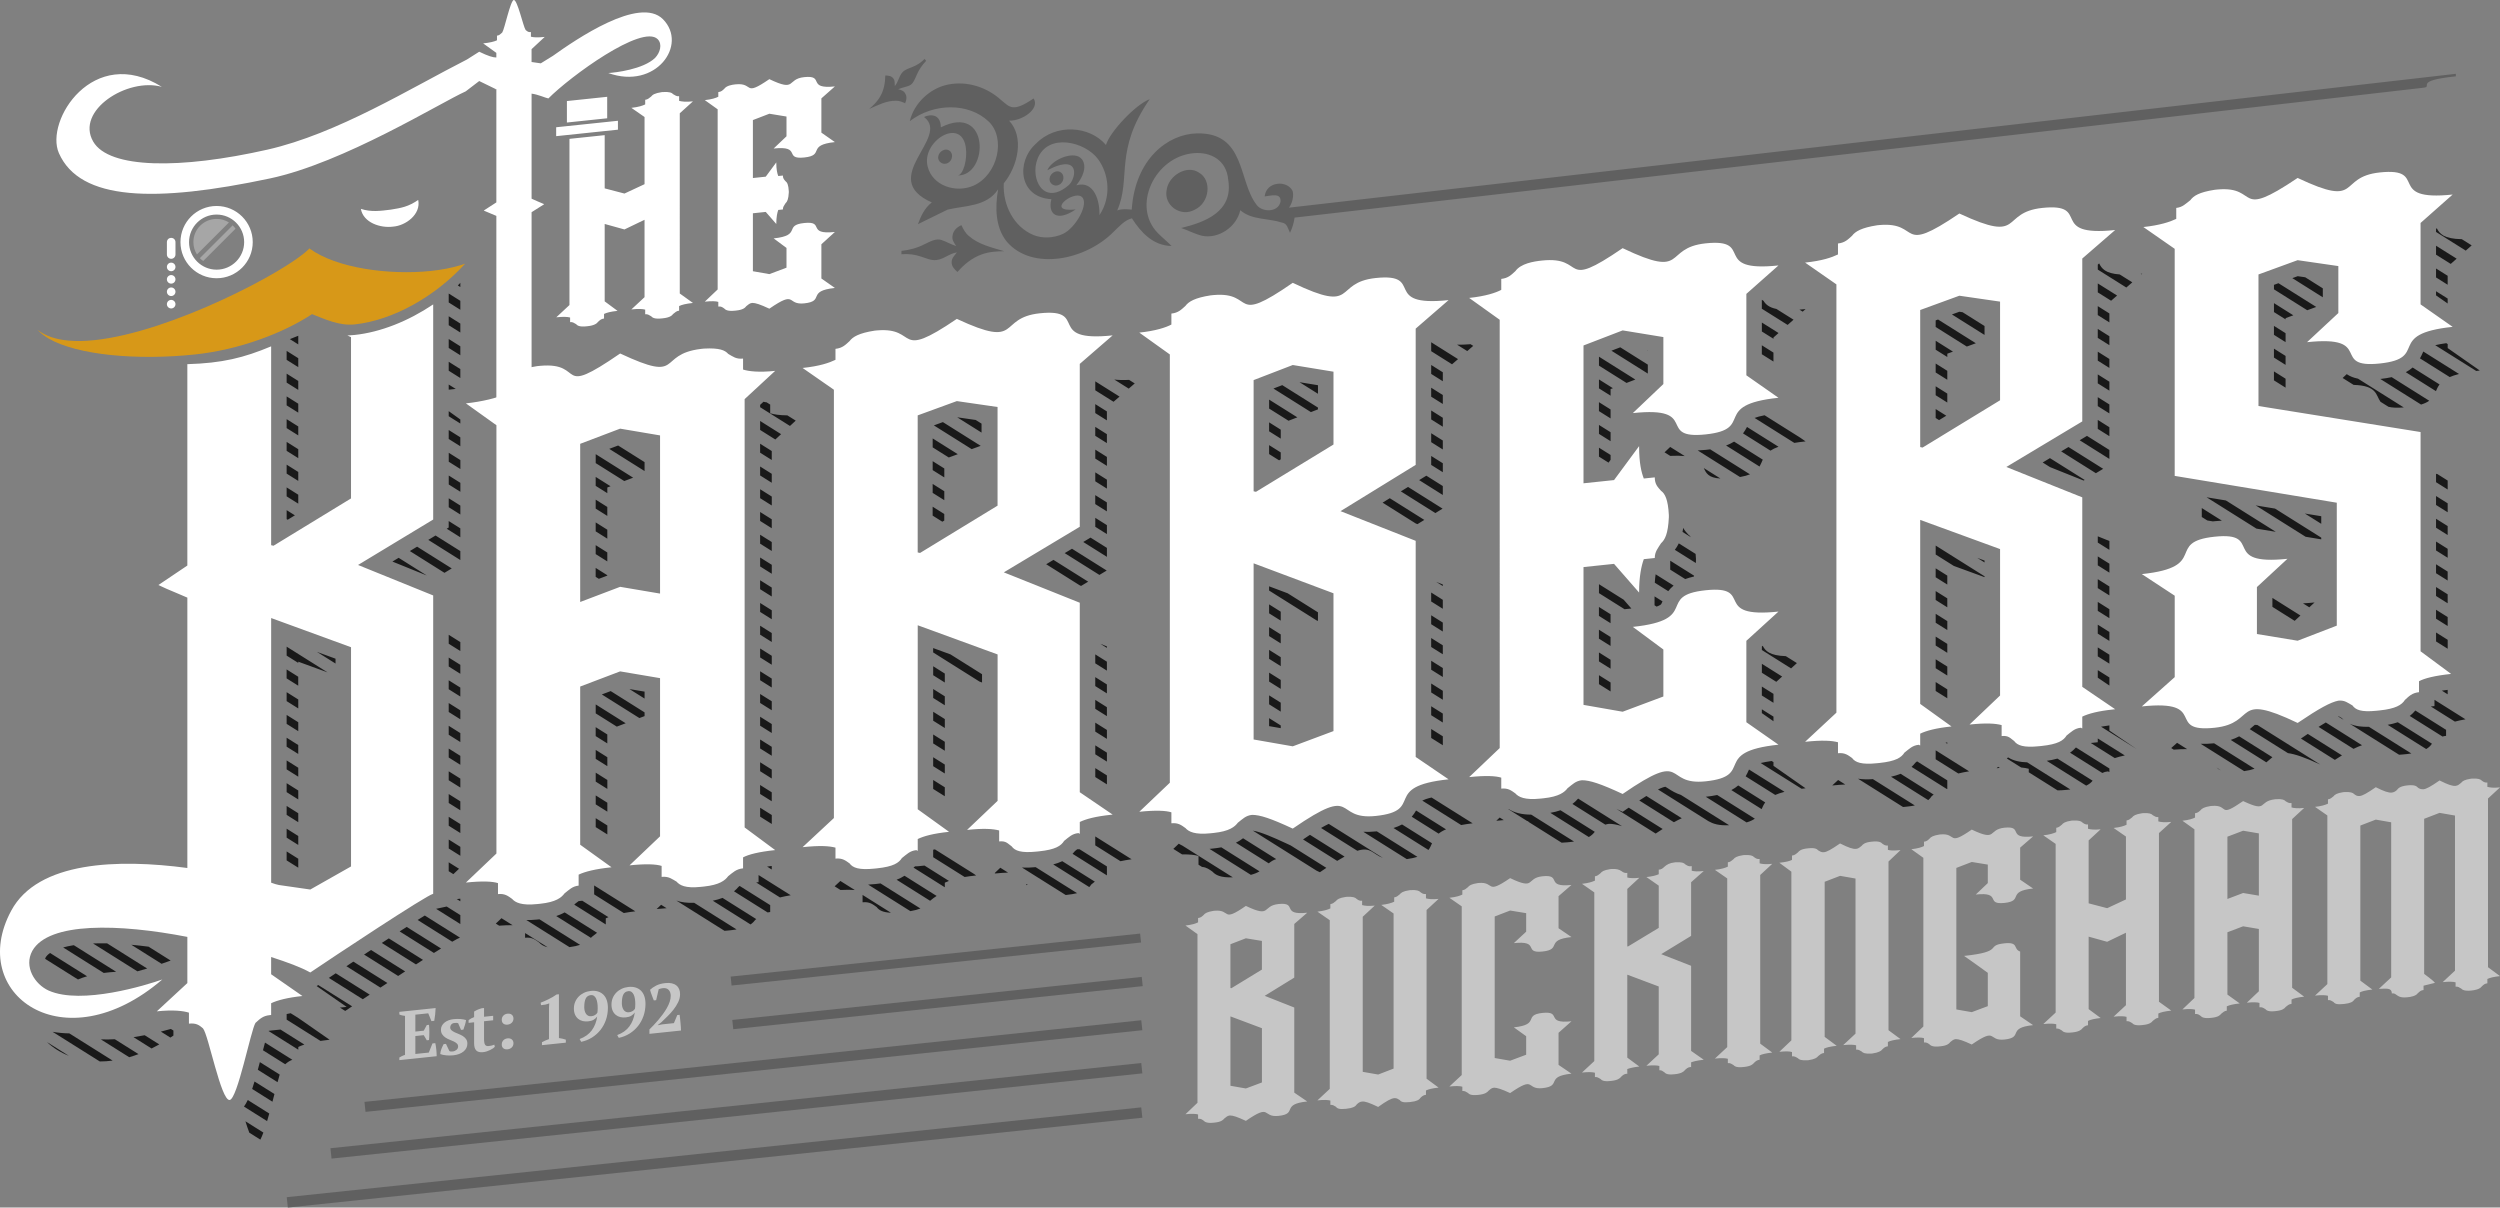 <?xml version="1.0" encoding="UTF-8"?><svg id="Layer_2" xmlns="http://www.w3.org/2000/svg" viewBox="0 0 1457.07 703.77"><rect x="0" y="0" width="1457.07" height="703.77" fill="#808080" stroke="none"/><defs><style>.cls-1{fill:#fff;}.cls-2{fill:#c6c6c6;}.cls-3{fill:#d79818;}.cls-4{fill:#191919;}.cls-5{opacity:.3;}.cls-6{fill:#606060;fill-rule:evenodd;}</style></defs><g id="Layer_1-2"><path class="cls-3" d="M271.08,153.7c-.23,.26-.44,.5-.67,.72-16.71,18.16-41.15,32.28-63.78,34.66-8.71,.91-17.16-2.98-24.77-6,0,0-.02,0-.02,.02-16.56,10.92-42.18,20.75-68.24,23.49-33.86,3.56-68.5,.36-85.15-9.23-2.69-1.57-4.9-3.27-6.58-5.16,4.55,3.65,10.69,5.62,17.92,6.29,4.69,.44,9.86,.32,15.34-.26,44.98-4.73,111.71-40.18,124.45-52.69,.02,0,.03-.02,.03-.02,.26-.26,.5-.5,.71-.74,.06,.04,.12,.1,.19,.14,15.43,11.3,46.12,15.56,70.65,12.99,6.2-.66,12.02-1.76,17.08-3.29,.97-.27,1.92-.59,2.84-.92Z"/><path class="cls-2" d="M713.55,651.89c-.72,.97-1.98,2-5.57,2.38l-.72,.07c-3.59,.38-5.03-.37-5.75-1.19-.9-.63-1.62-1.27-3.23-1.1v-2.51c-1.26-.41-3.59-.52-7.37-.13l7.01-6.67v-98.31l-7.01-5.01c3.77-.4,6.11-1.18,7.37-1.85v-2.52c1.62-.17,2.34-.96,3.23-1.78,.72-.97,2.16-1.84,5.75-2.4l.72-.07c9.71-.84,3.77,7.15,18.15-2.81,15.1,7.22,9.17-.06,19.05-1.1,11.5-1.21,1.08,6.72,16.71,5.07l-7.55,6.55v31.27l-17.25,10.62,17.25,6.81v49.61l7.55,5.14c-15.64,1.64-5.21,7.2-16.71,8.41-9.88,1.04-3.95-7.49-19.05,2.9-5.03-2.35-7.55-3.16-9.34-3.15-1.44,.15-2.16,.95-3.23,1.78Zm21.92-86.78v-16.72l-9.35-1.53-8.99,3.46v25.52l.54,.12,17.79-10.85Zm-18.33,27.27v40.44l8.99,1.57,9.35-3.5v-31.63l-18.33-6.88Zm73.51,51.4c-.72,1.16-2.16,2.02-5.75,2.4l-.72,.08c-3.59,.38-4.85-.21-5.57-1.21-1.08-.61-1.8-1.25-3.23-1.1v-2.52c-1.44-.39-3.77-.5-7.55-.11l7.19-6.69v-98.31l-7.19-5c3.77-.4,6.11-1.18,7.55-1.87v-2.52c1.44-.15,2.16-.94,3.23-1.78,.72-.97,1.98-1.82,5.57-2.38l.72-.08c3.59-.2,5.03,.37,5.75,1.19,.9,.63,1.62,1.27,3.23,1.1v2.52c1.44,.39,3.6,.7,7.37,.3l-7.01,6.49v90.4l8.99,1.57,8.99-3.46v-90.4l-7.19-5c3.77-.4,6.11-1.18,7.55-1.87v-2.52c1.44-.15,2.16-.94,3.23-1.78,.72-.97,1.98-1.82,5.57-2.38l.72-.08c3.59-.2,5.03,.37,5.75,1.19,.9,.63,1.62,1.27,3.23,1.1v2.52c1.44,.39,3.6,.7,7.37,.3l-7.01,6.49v98.31l7.01,5.19c-3.77,.4-5.93,.98-7.37,1.68v2.52c-1.62,.17-2.34,.96-3.23,1.78-.72,1.16-2.16,2.02-5.75,2.4l-.72,.08c-3.59,.38-4.85-.21-5.57-1.21-1.08-.61-1.8-1.25-3.23-1.1-1.8,.19-4.31,1.53-9.35,5.12-5.21-2.51-7.73-3.32-9.35-3.15-1.62,.17-2.34,.96-3.23,1.78Zm76.92-8.08c-.72,.97-2.16,2.02-5.75,2.4l-.54,.06c-3.77,.39-5.03-.37-5.75-1.19-1.08-.61-1.8-1.25-3.23-1.1v-2.52c-1.44-.39-3.59-.52-7.55-.11l7.19-6.68v-98.31l-7.19-5c3.95-.41,6.11-1.18,7.55-1.87v-2.52c1.44-.15,2.16-.94,3.23-1.78,.72-.97,1.98-1.83,5.75-2.4l.54-.06c9.71-.84,3.77,7.15,18.33-2.83,15.1,7.22,8.99-.05,18.87-1.08,11.68-1.23,1.26,6.7,16.89,5.05l-7.55,6.55v18.69l7.55,5.14c-15.63,1.64-5.21,7.2-16.89,8.43-11.5,1.21-1.08-6.54-16.71-4.89l7.19-6.69v-10.78l-9.35-1.53-8.99,3.46v82.5l8.99,1.57,9.35-3.5v-10.78l-7.19-5.17c15.63-1.64,5.21-7.2,16.71-8.41,11.68-1.23,1.26,6.52,16.89,4.87l-7.55,6.72v18.69l7.55,5.13c-15.63,1.64-5.21,7.2-16.89,8.43-9.88,1.04-3.77-7.51-18.87,2.88-5.03-2.35-7.73-3.14-9.35-3.15-1.62,.17-2.16,.94-3.23,1.78Zm77.28-8.12c-.72,.97-2.16,2.02-5.75,2.4l-.72,.07c-3.59,.38-4.85-.39-5.57-1.21-1.08-.6-1.8-1.25-3.24-1.1v-2.52c-1.44-.39-3.77-.51-7.55-.11l7.19-6.69v-98.31l-7.19-5c3.77-.4,6.11-1.18,7.55-1.87v-2.52c1.44-.15,2.16-.94,3.24-1.78,.72-.97,1.98-1.82,5.57-2.38l.72-.07c6.47-.5,5.93,2.79,9.34,2.25v2.7c1.44,.39,3.59,.52,7.01,.16l-7.01,6.49v33.43l.36,.14,17.97-10.87v-24.62l-7.19-5c3.41-.36,5.75-.97,7.19-1.65v-2.7c3.41,0,2.88-3.54,9.52-4.23l.36-.04c3.59-.2,4.85,.39,5.57,1.21,1.26,.77,1.98,1.41,3.77,1.04v2.7c1.44,.39,3.6,.52,7.01,.16l-7.37,6.53v31.27l-17.43,10.64,17.43,6.79v49.61l7.37,5.15-.36,.04c-3.41,.36-5.57,.95-7.01,1.46v2.87c-.18-.16-.36-.14-.36-.14-1.62,.17-2.34,.96-3.23,1.78-.72,.97-2.16,2.02-5.75,2.4l-.72,.07c-3.59,.38-4.85-.39-5.57-1.21-1.08-.61-1.44-1.29-2.88-1.13v-2.52c-1.44-.39-3.77-.5-7.55-.11l7.19-6.68v-39.54l-18.33-6.88v48.35l7.01,5.19c-3.41,.36-5.57,.95-7.01,1.46v2.87c-.18-.16-.36-.14-.36-.14-1.62,.17-2.34,.96-3.24,1.78Zm80.7-9.92c-1.62,.17-2.34,.96-3.23,1.78-.72,.97-2.16,2.02-5.75,2.4l-.72,.07c-3.59,.38-4.85-.39-5.57-1.21-1.08-.6-1.8-1.25-3.24-1.1v-2.52c-1.44-.39-3.77-.51-7.55-.11l7.19-6.69v-98.31l-7.19-5c3.77-.4,6.11-1.18,7.55-1.87v-2.52c1.44-.15,2.16-.94,3.24-1.78,.72-.97,1.98-1.82,5.57-2.38l.72-.07c3.59-.2,5.03,.37,5.75,1.19,.9,.63,1.62,1.27,3.23,1.1v2.52c1.26,.41,3.6,.7,7.37,.3l-7.01,6.49v98.31l7.01,5.19c-3.77,.4-6.11,1-7.37,1.67v2.52Zm46.91-126.07c5.03,2.53,7.55,3.34,9.35,3.15,1.44-.15,2.16-.95,3.23-1.78,.72-.97,1.98-2,5.57-2.38l.72-.07c3.59-.38,5.03,.37,5.75,1.19,.9,.62,1.62,1.27,3.23,1.1v2.52c1.26,.41,3.59,.52,7.37,.13l-7.01,6.67v98.31l7.01,5.19c-3.77,.39-6.11,1-7.37,1.67v2.52c-1.62,.17-2.34,.96-3.23,1.78-.72,.97-2.16,1.84-5.75,2.4l-.72,.07c-3.59,.2-4.85-.39-5.57-1.21-1.08-.61-1.8-1.25-3.23-1.1v-2.52c-1.44-.39-3.77-.5-7.55-.11l7.19-6.69v-90.4l-8.99-1.57-8.99,3.46v90.4l7.01,5.19c-3.77,.4-6.11,1-7.37,1.67v2.52c-1.62,.17-2.34,.96-3.41,1.8-.72,.97-1.98,1.82-5.57,2.38l-.72,.07c-3.59,.2-4.85-.39-5.57-1.21-1.08-.61-1.8-1.25-3.41-1.08v-2.52c-1.26-.41-3.59-.52-7.37-.13l7.01-6.67v-98.31l-7.01-5.2c3.77-.4,6.11-1,7.37-1.67v-2.52c1.62-.17,2.34-.96,3.41-1.8,.72-.97,1.98-2.01,5.57-2.38l.72-.07c3.59-.38,4.85,.39,5.57,1.21,1.08,.61,1.8,1.25,3.41,1.08,1.62-.17,4.13-1.51,9.35-5.12Zm64.16,115.83c-.72,.97-1.98,2.01-5.57,2.38l-.72,.08c-3.59,.38-5.03-.37-5.75-1.19-.9-.63-1.62-1.27-3.23-1.1v-2.52c-1.26-.41-3.59-.52-7.37-.13l7.01-6.67v-98.31l-7.01-5.01c3.77-.4,6.11-1.18,7.37-1.85v-2.52c1.62-.17,2.34-.96,3.23-1.78,.72-.97,2.16-1.84,5.75-2.4l.72-.08c9.71-.84,3.77,7.15,18.15-2.81,15.1,7.22,9.16-.06,19.05-1.1,11.5-1.21,1.08,6.72,16.71,5.07l-7.55,6.54v18.69l7.55,5.14c-15.63,1.64-5.21,7.2-16.71,8.4-11.5,1.21-1.08-6.54-16.71-4.89l7.01-6.67v-10.78l-9.34-1.53-8.99,3.46v82.5l8.99,1.57,9.34-3.5v-19.41c-4.49-3.3-9.16-6.59-13.84-9.87,23.9-2.51,12.04-6.12,23.54-7.33,8.63-.91,4.85,3.26,9.16,4.79v37.74l7.55,5.14c-15.63,1.64-5.21,7.2-16.71,8.4-9.88,1.04-3.95-7.49-19.05,2.9-5.03-2.35-7.55-3.16-9.35-3.15-1.44,.15-2.16,.94-3.23,1.78Zm91.48-78.09l10.96-5.11v-36.66l-7.19-5c3.95-.42,6.11-1.18,7.55-1.87v-2.52c1.44-.15,2.16-.94,3.24-1.78,.72-.97,1.98-1.83,5.75-2.4l.54-.06c3.77-.22,5.03,.37,5.75,1.19,1.08,.61,1.8,1.25,3.24,1.1v2.52c1.44,.39,3.59,.7,7.55,.28l-7.19,6.51v98.31l7.19,5.17c-3.95,.42-6.11,1-7.55,1.69v2.52c-1.44,.15-2.16,.94-3.24,1.78-.72,.97-1.98,2-5.75,2.4l-.54,.06c-3.77,.39-5.03-.37-5.75-1.19-1.08-.61-1.8-1.25-3.24-1.1v-2.52c-1.44-.39-3.59-.52-7.55-.11l7.19-6.68v-42.24l-10.96,5.28-10.78-3v42.24l7.01,5.19c-3.77,.4-5.93,.98-7.37,1.68v2.52c-1.62,.17-2.34,.96-3.23,1.78-.72,.97-2.16,2.02-5.75,2.4l-.72,.07c-3.59,.38-4.85-.39-5.57-1.21-1.08-.61-1.8-1.25-3.24-1.1v-2.52c-1.44-.39-3.77-.5-7.55-.11l7.19-6.69v-98.31l-7.19-5c3.77-.39,6.11-1.18,7.55-1.87v-2.52c1.44-.15,2.16-.94,3.24-1.78,.72-.97,1.98-1.83,5.57-2.38l.72-.07c3.59-.2,5.03,.37,5.75,1.19,.9,.63,1.62,1.27,3.23,1.1v2.52c1.44,.39,3.6,.7,7.37,.3l-7.01,6.49v36.66l10.78,2.82Zm97.77-63.47l.72-.08c3.6-.2,4.85,.39,5.57,1.21,1.08,.61,1.8,1.25,3.41,1.08v2.52c1.26,.41,3.59,.7,7.37,.3l-7.01,6.49v98.31l7.01,5.19c-3.77,.4-6.11,1-7.37,1.68v2.52c-1.62,.17-2.34,.96-3.41,1.8-.72,.97-1.98,2-5.57,2.38l-.72,.08c-3.59,.38-4.85-.39-5.57-1.21-1.08-.61-1.8-1.25-3.41-1.08v-2.52c-1.26-.41-3.6-.52-7.37-.13l7.01-6.67v-36.31l-9.17-1.55-9.16,3.48v36.31l7.19,5.17c-3.78,.4-6.11,1-7.55,1.69v2.52c-1.44,.15-2.16,.94-3.23,1.78-.72,.97-1.98,2-5.57,2.38l-.72,.07c-3.6,.38-5.03-.37-5.75-1.19-.9-.63-1.62-1.27-3.23-1.1v-2.52c-1.26-.41-3.6-.52-7.37-.13l7.01-6.67v-98.31l-7.01-5.01c3.77-.4,6.11-1.18,7.37-1.85v-2.52c1.62-.17,2.33-.96,3.23-1.78,.72-.97,2.15-1.84,5.75-2.4l.72-.07c10.6-.94,3.24,7.57,18.33-2.83,14.74,6.9,8.27,.21,18.51-1.04Zm-9.34,56.16v-36.3l-9.17-1.56-9.16,3.48v36.3l9.16-3.48,9.17,1.55Zm68.12-63.23c5.03,2.53,7.55,3.34,9.35,3.15,1.08-.11,2.51-.8,3.23-1.78,1.26-1.75,3.95-2.21,5.93-2.42,1.97-.21,4.67-.31,5.93,1.17,.72,.82,2.34,1.19,3.41,1.08,1.62-.17,4.13-1.51,9.35-5.12,5.03,2.53,7.55,3.34,9.34,3.15,1.44-.15,2.16-.95,3.24-1.78,.72-.97,1.97-1.82,5.57-2.38l.72-.07c3.59-.2,5.03,.37,5.75,1.19,.9,.62,1.62,1.27,3.24,1.1v2.52c1.44,.39,3.59,.7,7.37,.31l-7.01,6.49v98.31l7.01,5.19c-3.77,.4-5.93,.98-7.37,1.67v2.52c-1.62,.17-2.34,.96-3.24,1.78-1.26,1.75-4.13,2.23-6.11,2.44-1.8,.19-4.67,.31-5.93-1.17-1.08-.61-1.8-1.25-3.24-1.1v-2.52c-1.43-.39-3.77-.51-7.54-.11l7.19-6.69v-90.4l-8.98-1.57-8.99,3.46v90.4q7.01,5.19,6.11,5.29l-.18,.02-6.29,1.56v2.52c-1.44,.15-2.16,.77-3.23,1.78l-.18,.02v.18c-1.26,1.57-3.96,2.03-5.93,2.24-2.16,.23-4.14,.26-6.11-1.15-1.08-.78-1.62-1.27-3.05-1.11,0-3.59-3.78-2.66-7.55-2.62l7.19-6.69v-90.4l-8.98-1.57-8.99,3.46v90.4l7.01,5.19c-3.77,.4-6.11,1-7.37,1.68v2.52c-1.62,.17-2.34,.96-3.24,1.78-.72,1.15-2.16,2.02-5.75,2.4l-.72,.07c-3.6,.38-4.85-.21-5.57-1.21-1.08-.61-1.8-1.25-3.23-1.1v-2.52c-1.44-.39-3.77-.5-7.55-.11l7.19-6.68v-98.31l-7.19-5c3.77-.39,6.11-1.18,7.55-1.87v-2.52c1.43-.15,2.15-.94,3.23-1.78,.72-.97,1.98-1.83,5.57-2.38l.72-.07c3.59-.2,5.03,.37,5.75,1.19,.9,.63,1.62,1.27,3.24,1.1,1.62-.17,4.13-1.51,9.35-5.12ZM253.9,587.53c-.05,1.21-.15,2.47-.28,3.77-.13,1.3-.31,2.52-.52,3.67l-1.65,.17-1.85-4.55-7.52,.79v9.85l4.9-.52,1.77-3.28,1.29-.14c.13,1.3,.2,2.75,.2,4.36s-.07,3.12-.2,4.52l-1.29,.14-1.77-2.99-4.9,.52v10.45l7.84-.82,2.13-5.33,1.65-.17c.11,.5,.21,1.06,.32,1.69,.11,.63,.19,1.29,.26,1.96,.07,.68,.12,1.36,.16,2.05,.04,.69,.06,1.33,.06,1.92l-21.75,2.29v-1.53c.46-.29,.96-.57,1.53-.84,.56-.27,1.15-.5,1.77-.67v-22.75c-.54-.05-1.11-.15-1.71-.28-.6-.14-1.13-.32-1.59-.54v-1.53l21.14-2.22Zm13.1,22.38c0-.7-.25-1.27-.74-1.73-.5-.46-1.11-.86-1.85-1.21-.74-.35-1.54-.69-2.41-1.03-.87-.34-1.68-.75-2.41-1.25-.74-.5-1.35-1.11-1.85-1.84-.5-.73-.74-1.65-.74-2.78,0-.8,.19-1.55,.56-2.25,.37-.7,.88-1.31,1.53-1.83,.64-.52,1.41-.96,2.31-1.31,.9-.35,1.87-.58,2.91-.69,1.45-.15,2.79-.18,4.04-.08,1.25,.1,2.34,.3,3.28,.6-.11,.87-.32,1.81-.64,2.82-.32,1.01-.63,1.94-.92,2.77l-1.37,.14-1.69-3.92c-.32-.1-.66-.15-1-.16-.35,0-.74,.02-1.17,.06-.8,.08-1.41,.38-1.83,.9-.42,.51-.62,1.06-.62,1.65,0,.67,.25,1.23,.74,1.67,.5,.44,1.11,.84,1.85,1.19,.74,.35,1.54,.7,2.41,1.03,.87,.34,1.67,.74,2.41,1.21,.74,.47,1.35,1.06,1.85,1.76,.5,.7,.74,1.57,.74,2.62,0,1.85-.75,3.38-2.25,4.6-1.5,1.22-3.51,1.96-6.03,2.22-1.29,.14-2.61,.14-3.98,.02-1.37-.12-2.55-.38-3.54-.75,.05-.97,.28-1.97,.68-3.01,.4-1.03,.83-1.96,1.29-2.79l1.37-.14,1.97,4.17c.29,.18,.62,.28,.98,.28,.36,0,.7-.01,1.02-.05,.78-.08,1.49-.38,2.13-.91,.64-.52,.96-1.19,.96-1.99Zm6.11-15.36c1.02-.77,2.09-1.35,3.22-1.74v-3.26c.21-.18,.74-.47,1.59-.87,.84-.4,1.79-.74,2.83-1.04l1.37-.14v5.1l5.31-.56v2.61l-5.31,.56v10.35c0,1.65,.21,2.78,.62,3.37,.41,.6,1.11,.84,2.07,.74,.48-.05,1.02-.14,1.63-.27,.6-.13,1.16-.32,1.67-.56l.28,1.3c-.24,.27-.6,.56-1.06,.88-.47,.32-1,.63-1.61,.93-.6,.3-1.26,.57-1.97,.81-.71,.24-1.45,.39-2.23,.48-1.74,.18-3.04-.13-3.9-.95-.86-.82-1.29-2.24-1.29-4.27v-12.2l-3.22,.34v-1.61Zm19.33-.18c0-.97,.31-1.77,.92-2.43,.62-.65,1.43-1.03,2.45-1.14,1.02-.11,1.85,.1,2.49,.62,.64,.52,.96,1.27,.96,2.23s-.32,1.77-.96,2.41c-.64,.64-1.47,1.02-2.49,1.13-1.02,.11-1.84-.1-2.45-.61-.62-.51-.92-1.25-.92-2.21Zm0,14.39c0-.97,.31-1.77,.92-2.43,.62-.65,1.43-1.03,2.45-1.14,1.02-.11,1.85,.1,2.49,.62,.64,.52,.96,1.27,.96,2.23s-.32,1.77-.96,2.41c-.64,.64-1.47,1.02-2.49,1.13s-1.84-.1-2.45-.61c-.62-.51-.92-1.25-.92-2.21Zm37.34-1.07l-13.91,1.46v-1.73c.67-.36,1.35-.7,2.03-1,.68-.3,1.37-.57,2.07-.8v-18.45l.16-2.39c-.75,.32-1.53,.56-2.33,.73-.8,.16-1.63,.28-2.49,.34l-.2-1.47c1.42-.52,2.97-1.2,4.64-2.02,1.67-.82,3.22-1.73,4.64-2.74l1.37-.14v25.52c.67,.09,1.34,.21,2.01,.37,.67,.16,1.34,.35,2.01,.57v1.73Zm4.7-19.87c0-1.37,.24-2.64,.72-3.81,.48-1.18,1.16-2.22,2.03-3.13,.87-.91,1.91-1.65,3.12-2.24,1.21-.58,2.55-.95,4.02-1.11,1.55-.16,2.95-.05,4.18,.34,1.23,.39,2.28,1.01,3.14,1.86,.86,.85,1.51,1.93,1.95,3.23,.44,1.31,.66,2.78,.66,4.41,0,2.49-.38,4.83-1.13,7.01-.75,2.18-1.81,4.14-3.18,5.88-1.37,1.74-3.01,3.21-4.92,4.42-1.92,1.21-4.03,2.05-6.33,2.53l-.92-1.63c3.08-1.13,5.45-2.82,7.11-5.09,1.66-2.26,2.71-4.95,3.14-8.05-.51,.72-1.18,1.34-2.01,1.86-.83,.52-1.9,.84-3.22,.98-1.15,.12-2.23,.06-3.24-.18-1-.24-1.89-.68-2.65-1.31-.76-.63-1.37-1.44-1.81-2.44-.44-1-.66-2.18-.66-3.55Zm6.03-.88c0,.78,.09,1.51,.26,2.18,.17,.68,.44,1.27,.78,1.77,.35,.5,.78,.88,1.29,1.13,.51,.26,1.11,.35,1.81,.27,.8-.08,1.51-.31,2.13-.69,.62-.37,1.09-.84,1.41-1.41,.05-.35,.09-.79,.12-1.3,.03-.51,.04-1.01,.04-1.49,0-1.04-.07-2.04-.22-2.97-.15-.94-.38-1.74-.7-2.42-.32-.68-.74-1.2-1.25-1.58-.51-.38-1.14-.52-1.89-.44-1.34,.14-2.3,.78-2.89,1.93-.59,1.15-.88,2.82-.88,5.02Zm15.88-1.43c0-1.37,.24-2.64,.72-3.81,.48-1.18,1.16-2.22,2.03-3.13,.87-.91,1.91-1.65,3.12-2.24,1.21-.58,2.55-.95,4.02-1.11,1.55-.16,2.95-.05,4.18,.34,1.23,.39,2.28,1.01,3.14,1.86,.86,.85,1.51,1.93,1.95,3.23,.44,1.31,.66,2.78,.66,4.41,0,2.49-.38,4.83-1.13,7.01-.75,2.18-1.81,4.14-3.18,5.88-1.37,1.74-3.01,3.21-4.92,4.42-1.92,1.21-4.03,2.05-6.33,2.53l-.92-1.63c3.08-1.13,5.45-2.82,7.11-5.09,1.66-2.26,2.71-4.95,3.14-8.05-.51,.72-1.18,1.34-2.01,1.86-.83,.52-1.9,.84-3.22,.98-1.15,.12-2.23,.06-3.24-.18-1-.24-1.89-.68-2.65-1.31-.76-.63-1.37-1.44-1.81-2.44-.44-1-.66-2.18-.66-3.55Zm6.03-.88c0,.78,.09,1.51,.26,2.18,.17,.68,.44,1.27,.78,1.77,.35,.5,.78,.88,1.29,1.13,.51,.26,1.11,.35,1.81,.27,.8-.08,1.51-.31,2.13-.69,.62-.37,1.09-.84,1.41-1.41,.05-.35,.09-.79,.12-1.3,.03-.51,.04-1.01,.04-1.49,0-1.04-.07-2.04-.22-2.97-.15-.94-.38-1.74-.7-2.42-.32-.68-.74-1.2-1.25-1.58-.51-.38-1.14-.52-1.89-.44-1.34,.14-2.3,.78-2.89,1.93-.59,1.15-.88,2.82-.88,5.02Zm20.02-1.7l-1.37,.14c-.16-.39-.34-.83-.54-1.35-.2-.51-.41-1.06-.62-1.62-.21-.57-.42-1.13-.6-1.68-.19-.56-.34-1.07-.44-1.54,.94-.9,2.14-1.72,3.6-2.47,1.46-.74,3.24-1.22,5.33-1.44,1.47-.15,2.75-.1,3.82,.16,1.07,.26,1.96,.69,2.67,1.29,.71,.59,1.23,1.32,1.57,2.17,.33,.85,.5,1.78,.5,2.8,0,1.64-.38,3.22-1.13,4.76-.75,1.54-1.68,3-2.77,4.39-1.1,1.39-2.28,2.69-3.54,3.91-1.26,1.22-2.4,2.32-3.42,3.31l-2.09,1.63v.16l2.45-.5,6.91-.73,1.97-4.71,1.37-.14c.08,.64,.17,1.38,.26,2.22,.09,.85,.18,1.7,.26,2.57,.08,.86,.15,1.69,.2,2.47,.05,.78,.08,1.42,.08,1.9l-18.41,1.93v-2.57c.7-.69,1.49-1.49,2.37-2.4,.88-.91,1.78-1.9,2.69-2.98,.91-1.07,1.81-2.21,2.69-3.4,.88-1.19,1.67-2.39,2.37-3.61,.7-1.21,1.25-2.43,1.67-3.65,.41-1.22,.62-2.4,.62-3.52,0-1.47-.4-2.63-1.19-3.47-.79-.84-1.91-1.19-3.36-1.03-.46,.05-.86,.12-1.23,.21-.36,.09-.77,.23-1.23,.41l-1.49,6.39Z"/><path class="cls-6" d="M696.36,122.2c-8.14,4.61-18.12-2.44-16.43-11.36,1.03-8.53,11.94-15.01,18.84-10.24,7.64,4.28,6.35,17.53-2.41,21.6Zm-269.97,452.2l-.55-5.21,238.65-25.08,.55,5.21-238.65,25.08Zm239.62,.35l-.57-5.38-238.65,25.09,.57,5.38,238.65-25.09Zm-.23,25.69l-.61-5.82-452.75,47.59,.61,5.82,452.75-47.59Zm.01,25.15l-.64-6.04-472.56,49.67,.64,6.04,472.56-49.67Zm0,25.85l-.64-6.04-498.03,52.35,.64,6.04,498.03-52.35Zm-25.9-558.79c-7.52-10.08-29.19-15.45-35.2-.04-4.49,11.5,3.57,27.92,18.15,15.31,3.27-2.82,5.41-11.32-.69-12.13-4.86-.65-11.82,3.66-11.72,3.41,2.44-6.02,14.43-11.11,19.22-7.31,2.71,2.15,4.26,7.75-2.37,16.12,10.48-3.01,13.84,9.32,13.5,17.39h0c6.99-10.41,5.71-23.89-.89-32.75Zm-86.69-4.93c-2.33-1.61-6,.57-6.35,3.45-.57,3,2.79,5.38,5.54,3.83,2.96-1.38,3.39-5.84,.81-7.28Zm64.91,12.67c-2.33-1.61-6,.57-6.35,3.45-.57,3,2.79,5.38,5.54,3.83,2.95-1.37,3.39-5.84,.81-7.28Zm-83.14,30.3c1.81-4.77,3.82-9.41,8.12-12.71-32.01-14.12,11.16-37.88-4.49-49.74,.3-.54,9.63-4.01,9.76,5.98,28.6-14.38,28.01,28.21,9.87,28.04,3.23-.48,5.72-9.42,4.66-16.42-2.71-18.01-26.14-3.38-22.19,11.33,2.7,10.94,16.25,15.65,26.82,10.99,14.11-6.45,18.91-27.75,8.6-37.43-11.64-10.94-31.86-10.85-45.87-.11,2.45-10.47,11.71-19.11,22.05-21.29,11.67-2.41,23.29,1.7,31.34,9.13,4.93,3.94,6.64,7.21,18.77-1.08,3.88,5.92-6.58,13.19-14.29,12.94,8.87,9.38,5.35,26.18-3.09,36.54-.64,12.73,5.84,25.31,17.25,30.1,5.1,2.09,11.69,1.89,17.19-.62,7.5-3.42,15.73-18.09,10.87-21.73-4.93-3.68-21.57,9.37-3.44,7.47-11.04,7.54-16.34,2.5-14.12-5.99-18.98-1.02-20.72-21.79-9.1-32.26,11.69-12.12,31.59-10.44,40.9,.67,2.31-7.75,17.36-23.67,25.5-26.69-20.86,30.17-10.64,46.01-18.92,64.84,2.86-1.08,5.67-.7,8.44-.48,1.97-29.53,21.06-44.01,37.87-44.43,28.66-.71,24.1,27.9,34.95,41.67,2.91,4.2,12.37,4.71,13.87-1.71,.7-5.69-5.81-3.54-9.21-3.22,.87-8.84,13.19-9.72,16.32-3.09,.8,3.08-.33,7.24-2.16,9.64L1431.33,43.02c0,2.53,0-1.06,0,1.47-25.28,2.66-12.68,6-19.03,6.66L754.52,126.83c-.41,3.03-1.3,6.02-2.68,8.86-1.13-2.24-1.57-5.5-4.6-5.94-8.03-2.66-17.79-1.42-24.37-7.24-2.22,9.91-12.78,16.86-22.22,14.92-4.15-1.01-8.12-3.15-12.23-4.55,13.83-3.37,30.53-9.47,27.41-28.14-.95-11.33-10.11-16.34-20.12-15.47-22.7,1.99-36.37,30.96-20.82,46.64,2.56,2.58,5.45,4.91,7.93,7.46-10.76-.17-17.91-7.97-23.11-16.13-4.33,1.07-7.42,4.8-10.64,7.82-16.1,16.43-47.43,23.12-62.29,5.78-6.63-8.19-6.94-19.76-5.06-30.47-6.69,10.18-19.4,9.39-29.43,11.8l-17.34,8.5Zm-9.61,17.5c3.96-.39,7.87,.14,11.47,1.38,2.95,.86,5.82,2.41,9.1,1.97,4.18-.51,7.59-3.88,11.78-4.43-1.27,1.66-3.04,3.32-3.06,5.49-.17,2.59,1.67,4.43,3.39,5.92,3.8-4.36,8.45-8.19,13.85-10.13,4.38-1.68,8.97-1.93,13.44-1.97-7.23-2.17-14.96-3.87-20.63-8.87-2.02-1.64-3.28-3.97-4.35-6.32-2.48,1.05-4.77,3.14-5.14,5.91-.6,2.46,.85,4.46,2.09,6.26-2.96-.9-5.59-2.5-8.5-3.5-3.29-1.15-6.77,.93-9.87,2.39-4.28,2.22-8.9,3.45-13.51,3.92l-.05,1.97Zm13.53-113.85c-2.01,2.08-4.41,3.62-6.99,4.63-2.03,.91-4.35,1.4-5.95,3.19-2.07,2.25-2.37,5.71-4.43,7.99-.08-1.52,.12-3.26-.89-4.47-1.13-1.51-3.01-1.66-4.66-1.68-.05,4.2-.82,8.51-2.9,12.11-1.63,2.99-4.05,5.28-6.51,7.41,5.01-2.2,10.09-4.9,15.58-4.8,1.89-.05,3.68,.65,5.38,1.45,.88-1.74,1.16-3.98,.06-5.69-.82-1.65-2.57-2.07-4.1-2.48,2.06-.89,4.27-1.25,6.34-2.06,2.36-.91,3.31-3.7,4.33-5.96,1.32-3.24,3.3-6.09,5.63-8.52l-.9-1.11Z"/><path class="cls-1" d="M252.49,177.41c-14.6,9.81-30.77,16.23-45.86,17.82-1.4,.15-2.77,.24-4.14,.31l2.09,.95v94.01l-45.18,27.58-1.37-.32v-115.9c-15.98,6.69-28.47,9.79-48.84,10.39v117.36l-16.88,11.36c3.18,1.5,6.38,2.97,10.03,4.42l6.85,2.93v157.57c-40.15-5.36-87.16-4.07-102.69,24.95-26.01,48.36,30.58,89.43,88.09,40.03-9.12,3.24-47.01,14.97-66.18,6.49-8.21-3.71-14.6-13.99-9.58-23.18,9.58-16.99,50.66-15.83,90.36-8.13v26.92l-17.8,16.47c9.58-1.01,15.52-.26,18.72,.77v6.4c4.11-.43,5.92,.75,8.21,2.78,3.18,3.77,10.49,42.25,15.51,41.72,4.57-.48,12.32-40.54,15.06-44.93,2.74-2.56,4.57-4.13,8.21-4.51l.92-.1v-6.85c3.65-1.75,9.58-3.3,18.24-4.21l-18.24-12.68v-10.05c9.58,3.1,17.34,5.95,22.81,9.02,12.78-8.65,67.53-44.97,71.64-45.87v-173.88l-43.8-17.76,43.8-26.49v-125.41Zm-47.9,327.58l-23.74,13.45-18.26-2.63c-1.37-.32-2.74-.64-4.55-1.35v-154.25l46.55,17.01v127.78ZM408.43,203.36l1.83-.19c9.13-.5,12.32,.99,14.15,3.08,2.74,1.54,4.56,3.17,8.67,2.74v6.39c3.19,1.03,9.13,1.78,18.71,.77l-17.8,16.47v249.64l17.8,13.19c-9.58,1.01-15.52,2.54-18.71,4.25v6.39c-4.11,.43-5.93,2.45-8.67,4.56-1.83,2.47-5.02,5.09-14.15,6.05l-1.83,.19c-9.13,.96-12.32-.99-14.15-3.08-2.74-1.54-4.56-3.17-8.67-2.74v-6.39c-3.2-1.03-9.13-1.32-18.71-.32l17.8-16.93v-92.19l-23.27-3.94-23.28,8.84v92.19l18.26,13.14c-9.58,1.01-15.52,2.54-19.17,4.3v6.39c-3.65,.38-5.48,2.4-8.21,4.52-1.82,2.47-5.02,5.09-14.15,6.05l-1.83,.19c-9.13,.96-12.78-.94-14.6-3.03-2.28-1.59-4.11-3.22-8.21-2.79v-6.39c-3.19-1.03-9.13-1.32-18.71-.32l17.8-16.93V247.83l-17.8-12.73c9.58-1.01,18.59-3.32,21.79-5.03v-6.39c4.11-.43,2.86-2.13,5.14-4.19,1.83-2.47,5.48-4.68,14.6-6.1l1.83-.19c26.93-2.37,8.21,19.22,46.55-7.18,37.42,17.52,20.99,.53,47.01-2.66Zm-23.73,142.6v-92.19l-23.27-3.94-23.28,8.84v92.19l23.28-8.84,23.27,3.94Zm141.02,154.04c-1.83,2.93-5.02,5.09-14.6,6.1l-1.37,.14c-9.13,.96-12.78-.48-14.6-3.03-2.28-1.59-4.11-3.22-8.21-2.79v-6.39c-3.65-.99-9.13-1.32-19.17-.27l18.25-16.98V227.15l-18.25-12.69c10.04-1.06,15.52-3,19.17-4.75v-6.39c4.11-.43,5.93-2.45,8.21-4.51,1.83-2.47,5.48-4.68,14.6-6.1l1.37-.14c24.64-2.13,10.04,18.11,46.55-6.72,38.34,17.88,23.27-.62,48.38-3.26,29.21-3.07,2.74,17.05,42.44,12.88l-19.17,16.62v94.93l-44.27,26.56,44.27,17.71v110.44l19.17,13.04-.91,.1c-9.13,.96-14.6,2.45-18.25,4.2v6.85c-.46,.05-.46-.41-.91-.36-3.65,.38-5.48,2.4-8.21,4.52-1.83,2.93-5.02,5.09-14.6,6.1l-1.37,.14c-9.13,.96-12.78-.48-14.6-3.03-2.28-1.59-3.19-3.32-7.3-2.88v-6.39c-3.65-.99-9.13-1.32-18.71-.32l17.8-16.93v-85.34l-46.55-17.01v107.25l18.25,13.14c-9.13,.96-14.6,2.45-18.25,4.2v6.85c-.46,.05-.46-.41-.91-.36-3.65,.38-5.48,2.4-8.21,4.52Zm55.68-205.29v-57.5l-23.73-3.44-22.82,8.33v79.87l1.37,.31,45.18-27.57Zm140.11,184.71c-1.83,2.47-5.02,5.09-14.15,6.05l-1.83,.19c-9.13,.96-12.78-.94-14.6-3.03-2.28-1.59-4.11-3.22-8.21-2.79v-6.39c-3.19-1.03-9.13-1.32-18.71-.32l17.8-16.93V206.58l-17.8-12.73c9.58-1.01,15.52-3,18.71-4.7v-6.39c4.11-.43,5.93-2.45,8.21-4.51,1.83-2.47,5.48-4.68,14.6-6.1l1.83-.19c24.65-2.13,9.58,18.16,46.09-7.13,38.34,18.33,23.27-.16,48.38-2.8,29.21-3.07,2.74,17.05,42.44,12.88l-19.17,16.62v79.41l-43.81,26.97,43.81,17.3v125.96l19.17,13.04c-39.7,4.17-13.23,18.28-42.44,21.35-25.1,2.64-10.04-19.03-48.38,7.37-12.78-5.96-19.17-8.03-23.73-8-3.65,.38-5.48,2.4-8.21,4.52Zm55.68-220.35v-42.44l-23.73-3.89-22.82,8.79v64.81l1.37,.31,45.18-27.57Zm-46.55,69.24v102.68l22.82,3.99,23.73-8.88v-80.32l-46.55-17.47Zm183.13,130.9c-1.83,2.47-5.02,5.09-14.15,6.05l-1.83,.19c-9.13,.96-12.78-.94-14.6-3.03-2.28-1.59-4.11-3.22-8.21-2.79v-6.39c-3.2-1.03-9.13-1.32-18.71-.32l17.8-16.93V186.37l-17.8-12.73c9.58-1.01,15.52-3,18.71-4.7v-6.39c4.11-.43,5.93-2.45,8.21-4.51,3.19-4.44,10.5-5.67,15.52-6.19,26.47-2.78,10.04,18.11,47.01-7.22,38.34,18.33,23.27-.16,48.38-2.8,29.21-3.07,2.74,17.05,42.44,12.88l-18.71,16.57v47.46l18.71,13.09c-39.7,4.17-13.23,18.28-42.44,21.35-29.21,3.07-2.74-16.6-42.44-12.42l17.8-16.93v-27.38l-23.73-3.89-22.82,8.79v80.32l17.8-1.87,14.6-19.79c0,10.04,1.37,15.37,2.74,18.88l6.39-.67c0,4.11,1.83,5.74,3.65,7.83,2.28,1.59,4.11,5.04,4.56,14.12v1.37c-.46,9.63-2.28,13.02-4.56,15.08-1.83,2.93-3.65,4.95-3.65,8.6l-6.39,.67c-1.37,3.79-2.74,9.87-2.74,19.46l-14.6-16.72-17.8,1.87v80.32l22.82,3.99,23.73-8.88v-27.38l-17.8-13.19c39.7-4.17,13.23-18.28,42.44-21.35,29.21-3.07,2.74,16.6,42.44,12.43l-18.71,17.03v47.46l18.71,13.09c-39.7,4.17-13.23,18.28-42.44,21.35-25.1,2.64-10.04-19.03-48.38,7.37-12.78-5.96-19.17-8.03-23.73-8-3.65,.38-5.48,2.4-8.21,4.52Zm196.24-20.63c-1.83,2.93-5.02,5.09-14.6,6.1l-1.37,.14c-9.13,.96-12.78-.48-14.6-3.03-2.28-1.59-4.11-3.22-8.21-2.79v-6.39c-3.65-.99-9.13-1.32-19.17-.27l18.25-16.98V165.74l-18.25-12.69c10.04-1.06,15.52-3,19.17-4.75v-6.39c4.11-.43,5.93-2.45,8.21-4.51,1.83-2.47,5.48-4.68,14.6-6.1l1.37-.14c24.65-2.13,10.04,18.11,46.55-6.72,38.34,17.88,23.27-.62,48.38-3.26,29.21-3.07,2.74,17.05,42.44,12.88l-19.17,16.62v94.93l-44.27,26.56,44.27,17.71v110.44l19.17,13.04-.91,.1c-9.13,.96-14.6,2.45-18.26,4.2v6.85c-.46,.05-.46-.41-.91-.36-3.65,.38-5.48,2.4-8.22,4.52-1.82,2.93-5.02,5.09-14.6,6.1l-1.37,.14c-9.13,.96-12.78-.48-14.6-3.03-2.28-1.59-3.19-3.32-7.3-2.88v-6.39c-3.65-.99-9.13-1.32-18.71-.32l17.8-16.93v-85.34l-46.55-17.01v107.25l18.25,13.14c-9.13,.96-14.6,2.45-18.25,4.2v6.85c-.46,.05-.46-.41-.91-.36-3.65,.38-5.48,2.4-8.21,4.52Zm55.68-205.29v-57.5l-23.73-3.44-22.82,8.33v79.87l1.37,.31,45.18-27.57Zm101.77-88.28l-18.25-12.69c9.58-1.01,15.52-3,19.17-4.75v-6.39c3.65-.38,5.48-2.4,8.21-4.51,1.83-2.47,5.02-4.63,14.15-6.05l1.83-.19c24.64-2.13,9.58,18.16,46.55-6.72,37.88,17.93,22.82-.57,47.92-3.21,29.21-3.07,2.74,17.05,42.44,12.88l-18.71,16.57v47.46l18.71,13.09c-39.71,4.17-13.23,18.28-42.44,21.35-29.21,3.07-2.74-16.6-42.44-12.42l18.25-16.98v-27.38l-23.73-3.44-22.82,8.33v76.67l94.47,15.17v127.79l17.8,13.19c-9.58,1.01-15.52,2.54-18.71,4.25v6.39c-4.11,.43-5.93,2.45-8.21,4.52-1.83,2.93-5.48,5.14-14.6,6.1l-1.83,.19c-9.13,.96-12.32-.53-14.15-3.08-2.74-1.54-4.56-3.17-8.21-2.79-4.56,.94-10.95,4.35-23.73,12.99-38.34-18.33-23.27,.16-48.38,2.8-29.21,3.07-2.74-16.6-42.44-12.43l19.17-17.07v-47.46l-19.17-12.59c39.7-4.17,13.23-18.73,42.44-21.8,29.21-3.07,2.74,17.05,42.44,12.88l-17.8,16.47v27.38l23.73,3.9,22.82-8.79v-71.65l-94.47-15.63V145.02Z"/><path class="cls-1" d="M279.3,30.14c5.18,2.53,8.06,3.38,9.98,3.37v-2.69l-7.68-5.53c4.03-.42,6.53-1.07,8.06-1.81v-2.69c1.54-.16,1.92-.97,3.07-1.86,1.34-2.06,4.8-18.74,6.72-18.94,2.11-.22,5.57,15.73,6.91,17.51,.96,.67,1.34,1.39,3.07,1.21v2.69c1.54,.41,3.84,.56,8.06,.11l-7.68,7.14v7.49l5.37,.78,7.1-4.39c13.24-9.45,50.48-35.06,64.11-21.33,14.78,14.95-4.22,41.33-31.86,31.37,4.03-.23,20.35-2.14,27.26-8.81,2.88-2.99,4.41-7.95,1.54-10.91-9.02-9.03-51.25,21.89-63.72,34.53-1.92-.37-5.76-2.27-9.79-2.81v61.23c2.3,1.1,4.61,2.01,7.1,3.09l.19,.17c-2.5,1.61-4.8,3-7.29,4.61v106.38l7.68,5.34c-4.22,.44-6.53,1.26-8.06,2v2.69c-1.73,.18-2.11,.8-3.07,1.86-1.34,1.87-4.8,18.74-6.91,18.96-1.92,.2-5.37-15.94-6.72-17.53-1.15-.84-1.54-1.37-3.07-1.21v-2.69c-1.54-.41-4.03-.73-8.06-.3l7.68-6.95V125.83c-2.5-1.08-4.8-1.99-7.29-3.07l.19-.21c2.3-1.59,4.8-3,7.1-4.59V51.94l-.58,.06v-.19l-9.41-4.58-7.87,6.02c-14.59,6.52-70.97,41.6-114.04,50.74-66.9,14.2-110.76,13.18-123.07-14.76-8.29-18.83,20-63.64,60-38.61-20-5.59-50.47,13.8-40,31.89,9.23,15.95,50.81,16.18,101.53,4.71,40.68-9.2,83.7-35.96,116.3-52.54l7.15-4.53Zm116.89,35.89l7.68-6.95c-4.22,.44-6.52,.11-8.06-.3v-2.69c-1.53,.16-2.3-.53-3.45-1.17-.77-.87-2.11-1.51-6.14-1.27l-.58,.06c-4.03,.61-5.37,1.53-6.14,2.56-1.16,.89-1.93,1.74-3.46,1.9v2.69c-1.53,.73-3.83,1.55-8.06,2l7.68,5.34v39.15l-11.71,5.46-11.52-3.02v-31.02l-20.53,2.16v96.86l-7.68,7.14c4.03-.42,6.53-.3,8.06,.12v2.68c1.53-.16,2.3,.53,3.46,1.17,.77,.88,2.11,1.7,5.95,1.3l.77-.08c3.84-.4,5.38-1.53,6.14-2.57,.95-.87,1.73-1.72,3.45-1.9v-2.68c1.54-.74,3.84-1.37,7.87-1.79l-7.49-5.54v-45.11l11.52,3.2,11.71-5.64v45.11l-7.68,7.14c4.23-.44,6.53-.3,8.06,.12v2.68c1.53-.16,2.3,.53,3.46,1.17,.77,.88,2.11,1.7,6.14,1.28l.58-.06c4.03-.42,5.38-1.53,6.14-2.57,1.15-.89,1.92-1.74,3.45-1.9v-2.68c1.54-.74,3.84-1.37,8.06-1.81l-7.68-5.52V66.04Zm38.77,112.43c-.77,1.04-2.11,2.14-5.95,2.54l-.77,.08c-3.84,.4-5.37-.39-6.14-1.27-.96-.67-1.73-1.35-3.45-1.17v-2.69c-1.34-.43-3.84-.56-7.87-.13l7.49-7.12V63.71l-7.49-5.36c4.03-.42,6.53-1.26,7.87-1.98v-2.69c1.73-.18,2.5-1.03,3.45-1.9,1.34-1.87,4.41-2.38,6.53-2.61,11.13-1.17,4.22,7.62,19.77-3.04,16.12,7.71,9.79-.07,20.35-1.18,12.28-1.29,1.15,7.17,17.85,5.42l-7.87,6.97v19.96l7.87,5.51c-16.7,1.76-5.57,7.69-17.85,8.98-12.28,1.29-1.15-6.98-17.85-5.23l7.49-7.12v-11.52l-9.98-1.64-9.6,3.7v33.78l7.49-.79,6.14-8.32c0,4.22,.58,6.47,1.15,7.94l2.69-.28c0,1.73,.77,2.41,1.54,3.29,.96,.67,1.73,2.12,1.92,5.94v.58c-.19,4.05-.96,5.48-1.92,6.34-.77,1.23-1.54,2.08-1.54,3.62l-2.69,.28c-.58,1.6-1.15,4.15-1.15,8.18l-6.14-7.03-7.49,.79v33.78l9.6,1.68,9.98-3.74v-11.52l-7.49-5.55c16.7-1.76,5.57-7.69,17.85-8.98,12.28-1.29,1.15,6.98,17.85,5.23l-7.87,7.16v19.96l7.87,5.51c-16.7,1.76-5.57,7.69-17.85,8.98-10.56,1.11-4.22-8-20.35,3.1-5.37-2.51-8.06-3.38-9.98-3.37-1.54,.16-2.3,1.01-3.46,1.9Zm-110.81-104.29v5.19l36-3.78h0v-5.19l-36,3.78Zm29.74-17.75l-23.48,2.47v12.52l23.48-2.47v-12.52Z"/><path class="cls-4" d="M80.07,566.12l-25.85-16.25c2.61-.09,5.35-.11,8.22-.05l23.34,14.67c-1.67,.5-3.59,1.06-5.71,1.63Zm491.49-306.27l-22.02-13.84-5.25,1.92,22.03,13.84,5.25-1.92Zm174.89,123.18l-6.78-4.26v5.22l6.78,4.26v-5.22Zm645.14,39.41l22.47,14.12c1.56-.9,2.6-1.95,3.34-3.11l-19.9-12.5c-1.95,.67-3.95,1.15-5.91,1.5Zm-949.48,91.73l-1.41,.15,13.9,8.74c1.77-.46,3.85-.89,6.26-1.28l-18.75-11.78v4.18Zm686.05-111.44l6.78,4.26v-5.22l-6.78-4.26v5.22Zm-685.14,20.23l6.78,4.26v-5.22l-6.78-4.26v5.22Zm296.65-12.46l6.78,4.26v-5.22l-6.78-4.26v5.22Zm0-18.48v5.22l6.78,4.26v-5.22l-6.78-4.26Zm-289.88,114.75v-2.06c-.97,.12-1.86,.23-2.71,.36l2.71,1.7Zm318.35-144.87v-5.02l-17.64-11.09-10.84-4.07v2.47l27.7,17.41,.78,.29Zm-462.11,184.64c4.11-.43,5.93,1.2,8.21,2.79,.96,1.1,2.44,2.14,4.95,2.75l-13.16-8.27v2.74Zm440.41-176.78l-6.78-4.26v5.22l6.78,4.26v-5.22Zm658.03,47.52l19.1,12c.63-.18,1.3-.34,2.07-.42v-3.5l-17.92-11.26c-.99,1.21-2.08,2.27-3.26,3.17Zm-658.03-60.78l-6.78-4.26v5.22l6.78,4.26v-5.22Zm-59.41,135.22l-3.19,3.03,5.12,3.22c4.43-.08,7.54,.28,9.56,.93v5.08l2.05,1.29c2.73,.21,4.31,1.52,6.17,2.81,1.62,1.86,4.69,3.56,11.76,3.24l-29.35-18.45c-.74-.35-1.46-.72-2.12-1.15Zm-271.6,33.24l22,13.83c1.26-.86,2.11-1.78,2.78-2.68,.19-.15,.37-.29,.55-.44l-19.65-12.35c-1.73,.67-3.61,1.21-5.69,1.64Zm-315.96,34.88l-12.87-8.09c-3.45-.45-6.81-.82-10.07-1.12l17.64,11.09,5.31-1.88Zm640.2-136.64l6.78,1.19v-1.58l-6.78-4.26v4.65Zm395.27-87.72l-6.78-4.26v5.22l6.78,4.26v-5.22Zm0,13.26l-6.78-4.26v5.22l6.78,4.26v-5.22Zm28.76,99c.64-.07,1.27-.13,1.87-.18l-1.01-.64-.86,.82Zm-7.05-111.36v-.51l-28.48-17.9v5.22l10.6,6.66,17.88,6.53Zm13.7,105.04l-.69,.66,8.32,5.23c1.75,.16,3.2,.42,4.44,.75v2.04l16.79,10.55c1.48,0,3.17-.09,5.11-.29l1.37-.14c.33-.03,.63-.07,.95-.11l-25.16-15.81c-3.94-.1-7.88-.82-11.12-2.87Zm30.96-178.34l20.23,12.71,4.25-2.55-20.23-12.71-4.25,2.55Zm-740.9-14.82l3.36-3.11-4.89-3.07c-4.66-.02-7.91-.57-9.99-1.24v-5.04l-2.1-1.32c-.66-.05-1.25-.17-1.8-.33l-1.96,1.81v1.37l17.39,10.93Zm-29.57,268.27c-.14,.1-.25,.21-.38,.31-.82,.96-1.71,1.84-2.67,2.64l19.6,12.32c.47-.11,.96-.19,1.5-.25v-4.02l-17.81-11.19c-.08,.07-.15,.12-.24,.19Zm697.32-140.3l6.78,4.26v-5.22l-6.78-4.26v5.22Zm290.72,35.3l-2.13,.22,14.04,8.82c1.74-.48,3.79-.93,6.18-1.33l-18.09-11.37v3.66Zm7.69-6.87v-2.59c-1.23,.15-2.36,.3-3.39,.46l3.39,2.13Zm-983.54-74.51l6.78,4.26v-5.22l-6.78-4.26v5.22Zm685.14,32.81l6.78,4.26v-5.22l-6.78-4.26v5.22Zm28.48-36.25l-4.23-1.55,4.23,2.66v-1.12Zm-407.67,164.53c-6.02-2.81-14.2-6.44-18.77-7.12l37.21,23.39c.61,.28,1.21,.56,1.85,.85,1.32-.91,2.56-1.75,3.76-2.55l-20.75-13.04-3.3-1.54Zm-176.91-244.33l-3.41-2.14-10.78-1.56,14.19,8.92v-5.22Zm618.46,22.64l4.28,2.69,19.59,7.84,.6-.36-20.23-12.71-4.25,2.55Zm-646.94,4.45l6.78,4.26v-5.22l-6.78-4.26v5.22Zm-196.39,208.07l6.78,4.26v-5.22l-6.78-4.26v5.22Zm0-26.52l6.78,4.26v-5.22l-6.78-4.26v5.22Zm0,13.26l6.78,4.26v-5.22l-6.78-4.26v5.22Zm-9.95,56.37c-.27,.14-1.07,.79-1.65,1.26-.17,.14-.33,.27-.51,.41-.12,.14-.25,.28-.37,.42l18.35,11.53v-3.57c.47-.23,.99-.45,1.55-.67l-15.26-9.59-2.1,.22Zm9.95-82.89l6.78,4.26v-5.22l-6.78-4.26v5.22Zm966.97-19.83c-.34,.23-1.05,.85-1.58,1.32-.45,.39-.91,.79-1.38,1.18l22.26,13.99c4.04,.52,9.83,2.45,18.86,6.64l-36.71-23.07c-.63-.08-1.1-.08-1.45-.05Zm-938.49-5.1v-2.16l-19.75-12.41-5.17,1.96,21.9,13.76,3.03-1.15Zm0-14.26l-8.82-1.49,8.82,5.54v-4.05Zm-114.14-133.99l6.78,4.26v-5.22l-6.78-4.26v5.22Zm282.35,145.72v5.22l6.78,4.26v-5.22l-6.78-4.26Zm176.45,76.34l19.11,12.01c1.35-1.07,2.66-1.97,4.37-2.47l-19.33-12.15c-1.25,.99-2.63,1.86-4.16,2.6Zm-458.8-208.8l6.78,4.26v-5.22l-6.78-4.26v5.22Zm282.05-21.63l9.39,5.9,5.25-1.92-14.64-9.2v5.22Zm-197.3,255.33v5.2s17.29,10.87,17.29,10.87c1.99-.37,4.21-.7,6.71-1l-23.98-15.07s-.01,0-.02,0Zm-295.52,52.93l-21.59-13.57c-1.16,.79-2.02,1.65-2.55,2.55-.09,.18-.23,.46-.34,.85l19.16,12.04c1.65-.71,3.42-1.33,5.33-1.87ZM261.52,255.84l6.78,4.26v-5.22l-6.78-4.26v5.22Zm181.5,180.38l6.78,4.26v-5.22l-6.78-4.26v5.22Zm-174.72-189.38v-2.35l-2.51-1.81-4.27-3.05v2.96l6.78,4.26Zm174.72,202.64l6.78,4.26v-5.22l-6.78-4.26v5.22Zm-78.36-27.95l-17.47-10.98v5.22l12.3,7.73,5.17-1.96Zm-103.13-125.91l6.78,4.26v-5.22l-6.78-4.26v5.22ZM67.68,566.38l-24.66-15.5c-2.26,.36-4.33,.8-6.21,1.32l23.65,14.86c2.31-.3,4.72-.53,7.22-.68Zm1301.88-144.53l28.71,18.04c.85-.05,1.76-.12,2.75-.22l1.83-.19c.91-.1,1.75-.21,2.55-.33l-24.76-15.56c-3.86,.12-7.72-.24-11.07-1.74Zm-1080.59,116.44l1.94,1.22c3.04-.24,5.64-.32,7.85-.28l-6.49-4.08-3.3,3.14Zm261.69-132.46l-6.78-4.26v5.22l6.78,4.26v-5.22Zm0-13.26l-6.78-4.26v5.22l6.78,4.26v-5.22Zm-7.08-92.05l5.64,3.55,1.13-.69v-3.81l-6.78-4.26v5.22Zm0-13.26l6.78,4.26v-5.22l-6.78-4.26v5.22Zm28.78,110.52v-4.83l-18.38-11.55-10.11-3.69v2.55l27.01,16.98,1.47,.54Zm771.23,30.95l-2.54,1.72,19.78,12.43c1.48-.96,2.86-1.83,4.14-2.62l-19.92-12.52c-.5,.33-.98,.66-1.46,.98Zm-989.63-.67l-6.78-4.26v5.22l6.78,4.26v-5.22Zm-29.79,105.83l20.27,12.74c.14-.17,.27-.34,.4-.51,1.14-.88,2.13-1.74,3.15-2.47l-18.9-11.88c-1.49,.84-3.12,1.54-4.91,2.13Zm1027.15-110.25l20.38,12.81c1.9-.96,3.52-1.64,4.95-2.11l-21.11-13.27c-1.37,.8-2.79,1.66-4.22,2.57Zm13.43-5.21c-.09-.05-.17-.1-.26-.15-.5-.3-1.15-.69-1.5-.84-.09,.03-.19,.07-.28,.1l3.23,2.03c-.41-.35-.81-.72-1.19-1.14Zm-1051.7,117.51c-2.25,.24-4.34,.32-6.28,.27l25.14,15.8c2.51-.32,4.53-.78,6.18-1.33l-23.68-14.88-1.36,.14Zm230.83-76.13l6.78,4.26v-5.22l-6.78-4.26v5.22Zm0-13.26l6.78,4.26v-5.22l-6.78-4.26v5.22Zm0-13.26l6.78,4.26v-5.22l-6.78-4.26v5.22Zm584.29-43.83l6.78,4.26v-5.22l-6.78-4.26v5.22Zm-326.33,95.11c-2.73,.29-5.12,.34-7.25,.22l25.32,15.92c2.51-.35,4.55-.79,6.2-1.32l-23.68-14.88c-.2,.02-.39,.05-.6,.07Zm-358.81-101.4l6.78,4.26v-5.22l-6.78-4.26v5.22Zm136.68,125.69l.34,.22c2.84-.29,5.32-.45,7.48-.51l-4.52-2.84-3.3,3.14ZM1332.1,194.19l-6.78-4.26v5.22l6.78,4.26v-5.22Zm-460.02,284.18c1.55-.16,3-.29,4.37-.39l-2.39-1.5-1.98,1.89Zm-429.06-161.5l6.78,4.26v-5.22l-6.78-4.26v5.22Zm436.26,154.65l-.13,.13,10.86,6.83c.27,.07,.53,.14,.77,.22v.26l19.39,12.19c1.05-.03,2.18-.1,3.42-.24l1.83-.19c.69-.07,1.34-.16,1.97-.25l-24.95-15.68c-5.48-.01-9.84-1.1-13.16-3.26Zm446.04-268.33v5.22l6.78,4.26v-5.22l-6.78-4.26ZM145.3,660.16l6.45,4.05c.56-1.08,1.15-2.48,1.75-4.12l-10.46-6.57c.76,2.43,1.51,4.7,2.26,6.64Zm450.32-154.55l25.51,16.03,.27-.03c2.53-.27,4.61-.62,6.34-1.04l-24.13-15.17c-2.56,.25-5.29,.39-7.98,.2Zm-494.55,97.94v-2.92l-1.48-.93c-1.81,.51-3.77,1.03-5.84,1.55l5.55,3.49c.59-.39,1.18-.77,1.77-1.18Zm1027.09-161.03l13.19,8.29c1.81-.46,3.9-.88,6.3-1.26l-19.49-12.25v5.22ZM443.02,303.62l6.78,4.26v-5.22l-6.78-4.26v5.22Zm170.83,200.19l21.01,13.21c.44-.47,.82-.97,1.14-1.49,.75-.58,1.43-1.15,2.1-1.68l-18.98-11.93c-1.68,.81-3.45,1.42-5.28,1.9ZM1353.8,168.05l-10.26-6.45-4.38-.63-3.12,1.14,17.76,11.16v-5.22Zm-910.77,122.31l6.78,4.26v-5.22l-6.78-4.26v5.22Zm889.08-104.94l4.51-1.65-11.29-7.1v5.22l6.78,4.26v-.73Zm17.86-6.52l-22.02-13.84-2.62,.96v2.61l19.39,12.19,5.25-1.92ZM92.84,608.71l-8.52-5.35c-2.13,.42-4.3,.8-6.5,1.13l10.51,6.6c1.49-.73,3-1.54,4.51-2.38Zm1042.1-176c-.36,.05-.71,.1-1.06,.14l1.06,.66v-.81ZM167.07,591.02v3.26l19.71,12.39c1.64-.26,3.41-.49,5.31-.69l-17.88-12.43-4.78-3.01c-.85,.16-1.65,.31-2.36,.47Zm655.73-115.01l15.68,9.86c1.07-.88,2.46-1.73,4.31-2.51l-17.46-10.98c-.73,1.3-1.56,2.51-2.53,3.63ZM153.26,612.12l12.97,8.15c1.35-1.18,2.6-2.06,4.17-2.59l-15.96-10.03c-.4,1.49-.8,3.02-1.18,4.48Zm474.54-117.12c-.33,.25-.72,.57-1.04,.83-.08,.07-.17,.13-.25,.2-.44,.57-.91,1.09-1.39,1.59l20.02,12.58v-5.22l-15.95-10.02c-.43,.04-.89,.06-1.39,.03Zm-477.53,128.5l11.5,7.23c.44-1.64,.86-3.14,1.24-4.44l-11.56-7.26c-.41,1.55-.8,3.04-1.19,4.47Zm821.97-163.96c-.54-.35-1.24-.84-1.58-.99h-.02c-.7,.08-1.99,.44-4.32,1.57l25.31,15.91c.68,.38,1.34,.82,2.04,1.28l2.09,1.31c2.53,1.44,5.95,2.67,12.02,2.34l-28.09-17.65c-2.98-.97-5.3-2.35-7.44-3.77Zm-160.08,23.04l20.38,12.81c.94-1.23,1.49-2.56,2.07-3.91l-17.46-10.97c-1.45,.79-3.1,1.48-4.99,2.08Zm-654.12,118.05l-.92,.1c-.25,.03-.38,.06-.41,.06,0,0,0,0,0,0-.05,.03-.11,.07-.18,.12l17.33,10.89v-1.61c1-.48,2.18-.95,3.53-1.39l-13.92-8.75-5.43,.57Zm836.13-136.25l23.78,14.95c2.11-.62,3.65-1.37,4.81-2.19l-21.95-13.8c-1.99,.43-4.19,.78-6.64,1.04Zm14.91-3.89l17.65,11.09c.56-1.29,1.12-2.62,2.08-3.91l-15.73-9.89c-1.15,1-2.47,1.9-4.01,2.7Zm-180.15,6.11l22.68,14.26c1.97-.38,4.18-.72,6.69-1.01l-23.94-15.04c-2.77,.65-4.45,1.29-5.44,1.8Zm87.53,1.97l19.18,12.06c.65-.22,1.35-.4,2.15-.48,2.02-.01,4.4,.39,7.53,1.35l-25.55-16.06c-1,1.17-2.1,2.21-3.31,3.13ZM40.13,615.36l-12.77-8.03c3.58,3.37,7.89,6.09,12.77,8.03Zm102.07,29.59l13.47,8.47c.42-1.42,.85-2.91,1.27-4.42l-12.53-7.88c-.7,1.46-1.43,2.73-2.21,3.83Zm455.93-129.1c.32-.03,.61-.05,.9-.06l-.9-.56v.62Zm-451.17,118.83l11.83,7.43c.4-1.51,.79-3.02,1.17-4.48l-11.62-7.3c-.46,1.55-.92,2.99-1.38,4.35Zm808.47-168.13l20.16,12.67c1.71-.95,3.24-1.72,4.59-2.33l-20.63-12.97c-1.24,.76-2.61,1.63-4.13,2.62Zm-51.84,7.2l22.43,14.1c1.64-.95,2.67-2.01,3.45-3.05l-19.98-12.56c-1.79,.63-3.75,1.13-5.9,1.51Zm115.58-24.81c-.53,1.24-1.11,2.42-1.76,3.53l17.25,10.84c1.47-.65,3.24-1.27,5.4-1.82l-20.7-13.01c-.06,.14-.12,.29-.19,.46Zm-73.41,24.21l-3.66-1.71,22.87,14.38c1.44-.96,2.79-1.84,4.07-2.66l-19.79-12.44-3.5,2.43Zm247.14-29.72l22.99,14.45c1.75-.81,2.89-1.77,3.75-2.86l-20.52-12.9c-2.02,.59-4.11,1-6.22,1.3Zm36.51-234.21l-6.78-4.26v5.22l6.78,4.26v-5.22Zm0-13.26l-6.78-4.26v5.22l6.78,4.26v-5.22Zm-6.78,236.64l-4.08,.43,14.01,8.81c1.64-.56,3.56-1.08,5.84-1.55l-15.77-9.91v2.22Zm-779.61-22.9l6.78,4.26v-5.22l-6.78-4.26v5.22Zm100.86,85.56v4.35l18.35,11.53c1.98-.33,4.19-.64,6.68-.9l-1.29-.93-22.71-14.27c-.35,.07-.7,.14-1.03,.21Zm-478.21,122.9l-25.25-15.87c-3.35-.05-6.61-.36-9.76-.92l27.5,17.28c2.44,0,4.95-.16,7.51-.5ZM1229.41,222.47l-6.78-4.26v5.22l6.78,4.26v-5.22Zm-786.39,41.37l6.78,4.26v-5.22l-6.78-4.26v5.22Zm91.83,241.05c-.46,.05-.97,.07-1.52,.04-.29,.22-.62,.49-.92,.73l18.25,11.47v-2.68c.73-.35,1.53-.69,2.42-1.01l-14.26-8.97-3.96,.42Zm689.7-81.35l20.71,13.02-15.85-10.78v-2.99c-1.77,.22-3.38,.47-4.87,.75Zm9.34-251.29l-11.25-7.07v5.22l7.77,4.88,3.49-3.02Zm14.69-12.74c-.31,.03-.61,.06-.92,.09l.47,.3,.45-.39Zm-5.82,5.05l-7.31-4.6c-8.44-.61-10.57-3.49-12-6.45l-.8,.7v2.92l16.63,10.45,3.49-3.02ZM394.23,524.89l28.03,17.62c.63-.04,1.29-.09,1.99-.17l1.83-.19c1.16-.12,2.23-.27,3.21-.44l-24.69-15.52c-4.09,.14-7.5-.29-10.37-1.3Zm48.79-154.98l6.78,4.26v-5.22l-6.78-4.26v5.22Zm786.39-187.23l-6.78-4.26v5.22l6.78,4.26v-5.22ZM382.71,529.81c2.11-.22,4.03-.38,5.79-.48l-3.18-2-2.61,2.48Zm823.79-91.11l18.78,11.81c.93-.46,1.97-.79,3.22-.92,.46-.05,.46,.41,.91,.36v-2.06l-19.49-12.25c-1.05,1.19-2.2,2.2-3.43,3.06ZM443.02,250.58l8.86,5.57,3.36-3.11-12.21-7.68v5.22Zm316.44,238.67l19.89,12.5c1.56-.95,2.99-1.79,4.3-2.51l-20.17-12.68c-1.24,.81-2.58,1.7-4.03,2.69Zm-256.72,36.63c4.11-.43,5.93,1.2,8.21,2.79,1.33,1.85,3.64,3.11,8.3,3.3l-16.52-10.38v4.3Zm-59.72-248.77l6.78,4.26v-5.22l-6.78-4.26v5.22Zm659.13,175.59l21.68,13.63c.84-.69,1.47-1.45,1.98-2.28,.41-.32,.81-.64,1.19-.95l-19.28-12.12c-1.78,.74-3.65,1.29-5.57,1.71Zm-615.71,63.86l3.42,2.15c3.42-.19,6.13-.16,8.35,.03l-8.42-5.29-3.35,3.11Zm-405.71,97.81l-13.81-8.68c-2.78,.16-5.52,.2-8.16,.08l16.54,10.4c1.79-.51,3.61-1.12,5.44-1.8Zm362.29-217.92l6.78,4.26v-5.22l-6.78-4.26v5.22Zm195.33,96.25l14.7,9.24c1.88-.42,4.03-.8,6.48-1.14l-21.18-13.31v5.22Zm478.21-48.34c-.08,.07-.16,.13-.25,.2-.68,.88-1.42,1.68-2.2,2.39l20.04,12.59c.32,.05,.38,.38,.79,.34v-5.06l-17.62-11.08c-.26,.2-.52,.42-.76,.61Zm208.76-222.68l6.78,4.26v-5.22l-6.78-4.26v5.22Zm-292.75,221.85c-2.64,.37-4.75,.78-6.42,1.18l23.87,15c.75-.09,1.51-.18,2.31-.27l-18.7-13.1v-2.15l-1.05-.66Zm-521.46,71.61l-1.37,.14c-1.22,.13-2.48,.23-3.76,.29l24.62,15.47c2.45-.41,4.35-.93,5.85-1.54l-23.26-14.62c-.69,.09-1.39,.17-2.08,.25Zm-68.09-171.74l6.78,4.26v-5.22l-6.78-4.26v5.22Zm786.39-107.67l-6.78-4.26v5.22l6.78,4.26v-5.22Zm-706.84,277l19.52,12.27c1.33-1.06,2.49-2.06,3.81-2.82l-18.72-11.77c-1.45,.95-2.99,1.71-4.61,2.32Zm247.36-30.17l21.16,13.3c7.79-2.49,8.88,1.87,14.87,4.13l-31.54-19.82c-1.18,.56-2.65,1.33-4.48,2.4Zm459.48-220.31l-13.06-8.21-4.25,2.55,17.31,10.88v-5.22Zm0-13.26l-6.78-4.26v5.22l6.78,4.26v-5.22Zm-146.52,204.85l26.26,16.5c.23-.02,.46-.04,.7-.06l1.37-.14c1.82-.19,3.4-.42,4.8-.7l-24.43-15.35c-2.85,.2-5.84,.21-8.69-.25Zm-14.93,3.87l.11,.07c2.81-.29,5.26-.47,7.41-.56l-4.17-2.62-3.35,3.11ZM173.84,235.29l-6.78-4.26v5.22l6.78,4.26v-5.22Zm87.69,259.23l6.78,4.26v-5.22l-6.78-4.26v5.22Zm711.93-162.51l8.74,5.49c1.51-.56,3.18-1.06,5.05-1.47,.04-.16,.08-.33,.12-.5l-13.91-8.74v5.22Zm-335.1-104.53l10.65,6.69,3.49-3.02-14.14-8.89v5.22Zm507.97-25.5l5.25-1.92-22.03-13.84-1.39,.51v3.84l18.16,11.42Zm-18.16,1.84l6.78,4.26v-1.94l3.29-1.2-10.07-6.33v5.22Zm212.59,154.92l-16.34-10.27v5.22l12.98,8.16,3.36-3.11Zm-118.12,36.23l6.78,4.61v-4.74l-6.78-4.26v4.39Zm6.78-79.65l-6.78-2.74v3.65l6.78,4.26v-5.17Zm0,13.22l-6.78-4.26v5.22l6.78,4.26v-5.22ZM261.52,507.78l2.71,1.7,1.44-1.37,1.86-1.77-6.02-3.78v5.22ZM1128.16,243.61l1.98,1.25,4.21-2.57-6.19-3.89v5.22Zm-360.01-19.1l-10.75-1.76,10.75,6.76v-4.99Zm-129.8,16.24l6.78,4.26v-5.22l-6.78-4.26v5.22Zm518.29-50.75l-12.79-8.04-1.87-.27-4.34,1.58,19,11.94v-5.22Zm-123.02,15.5l-6.78-4.26v5.22l6.78,4.26v-5.22ZM268.3,374.23l-6.78-4.26v5.22l6.78,4.26v-5.22Zm859.86-143.88l6.78,4.26v-5.22l-6.78-4.26v5.22Zm-859.86-28.51l-6.78-4.26v5.22l6.78,4.26v-5.22Zm859.86,15.25l6.78,4.26v-5.22l-6.78-4.26v5.22ZM261.52,481.26l6.78,4.26v-5.22l-6.78-4.26v5.22Zm6.78-292.68l-6.78-4.26v5.22l6.78,4.26v-5.22Zm-6.78,279.42l6.78,4.26v-5.22l-6.78-4.26v5.22Zm376.83-214l6.78,4.26v-5.22l-6.78-4.26v5.22Zm661.77,177.25l20.77,13.06c1.33-1.05,2.42-2.1,3.53-2.99l-19.37-12.17c-1.47,.78-3.09,1.5-4.94,2.11ZM173.84,473.98l-6.78-4.26v5.22l6.78,4.26v-5.22ZM1419.79,161.7l6.78,4.26v-5.22l-6.78-4.26v5.22Zm-413.79,97.95l19.51,12.27c.75-1.29,1.23-2.66,1.88-4.03l-16.72-10.51c-1.36,.86-2.9,1.62-4.68,2.28Zm9.88-7.05l15.99,10.05c1.21-.8,2.74-1.56,4.69-2.27l-18.36-11.54c-.68,1.34-1.44,2.59-2.32,3.76Zm-51.55,100.2l1.21,.76c.95-.36,1.6-.69,2.02-.95,.65-.4,.67-.42,1.39-2.12l-4.63-2.91v5.22Zm.14-13.17l7.83,4.92c.9-1.18,1.93-2.26,3.12-3.25l-10.47-6.58c-.21,1.43-.38,3.06-.49,4.91ZM173.84,460.72l-6.78-4.26v5.22l6.78,4.26v-5.22ZM1419.79,148.44l8.56,5.38,3.45-3.05-12.01-7.55v5.22Zm0,23.71l6.78,4.74v-2.89l-6.78-4.26v2.4Zm-197.16,183.88l6.78,4.26v-5.22l-6.78-4.26v5.22ZM173.84,487.24l-6.78-4.26v5.22l6.78,4.26v-5.22Zm94.46-272.13l-6.78-4.26v5.22l6.78,4.26v-5.22Zm954.33,154.18l6.78,4.26v-5.22l-6.78-4.26v5.22Zm6.78-22.26v-5.22l-6.78-4.26v5.22l6.78,4.26ZM173.84,500.5l-6.78-4.26v5.22l6.78,4.26v-5.22Zm820.25-238.3c-1.65,.17-3.18,.28-4.61,.33l24.65,15.49c2.4-.43,4.3-.95,5.81-1.56l-23.2-14.58c-.85,.12-1.73,.23-2.65,.33Zm-23.95,1.43l3.3,2.07c3.43-.18,6.22-.12,8.48,.12l-8.48-5.33-3.3,3.14Zm252.49,118.91l6.78,4.26v-5.22l-6.78-4.26v5.22Zm-219.91-103.65l-9.72-6.11c1.39,2.94,2.62,5.74,9.72,6.11Zm346.27,72.24c-2.51,.26-4.74,.43-6.75,.51l3.69,2.32,3.06-2.83Zm-514.85-93.42l6.78,4.26v-5.22l-6.78-4.26v5.22Zm-662.27,42.64l-4.8-3.02v5.22l.59,.37,4.21-2.57Zm271.16,56.3l6.78,4.26v-5.22l-6.78-4.26v5.22Zm391.11-85.69l6.78,4.26v-5.22l-6.78-4.26v5.22Zm-126.77,223.54l-1.83,.19c-.21,.02-.4,.03-.6,.05l24.1,15.15c2.17-.57,3.78-1.28,5.04-2.05l-22.26-13.99c-1.4,.26-2.88,.48-4.45,.65Zm326.27-297.8l2.95-2.61-9.73-6.11v5.22l6.78,4.26v-.75Zm-199.5,47.75l6.78,4.26v-5.22l-6.78-4.26v5.22Zm-94.46-6.33l11.3,7.1,5.15-1.98-16.45-10.34v5.22ZM173.84,195.69c-1.66,.7-3.29,1.34-4.9,1.96l4.9,3.08v-5.04Zm565.83,55.69l6.78,4.26v-5.22l-6.78-4.26v5.22Zm-565.83,36.95l-6.78-4.26v5.22l6.78,4.26v-5.22Zm631.96,4.61l19.36,12.17,.96,.38,4.01-2.47-20.13-12.65-4.19,2.58Zm52.84-91.35l-1.56-.98c-3.03,.24-5.63,.33-7.85,.28l5.92,3.72,3.49-3.02Zm-684.8,60.22l-6.78-4.26v5.22l6.78,4.26v-5.22Zm0-13.26l-6.78-4.26v5.22l6.78,4.26v-5.22Zm0,26.52l-6.78-4.26v5.22l6.78,4.26v-5.22Zm655.37,3.46l-2.09,1.29,13.79,8.67v-5.22l-9.6-6.03-2.1,1.29ZM173.84,208.77l-6.78-4.26v5.22l6.78,4.26v-5.22Zm0,13.26l-6.78-4.26v5.22l6.78,4.26v-5.22Zm660.29,9.16l6.78,4.26v-5.22l-6.78-4.26v5.22Zm-17.68,55.19l20.13,12.65,4.19-2.58-20.12-12.65-4.19,2.58ZM261.52,449.53v5.22l6.78,4.26v-5.22l-6.78-4.26Zm6.78-35.52l-6.78-4.26v5.22l6.78,4.26v-5.22Zm0-249.16c-.5,.52-.98,1.03-1.46,1.52l1.46,.92v-2.44Zm663.61,48.24l16.07,10.1,5.15-1.98-21.21-13.33v5.22Zm-663.61-37.76l-6.78-4.26v5.22l6.78,4.26v-5.22Zm663.61,64.28l6.78,4.26v-5.22l-6.78-4.26v5.22Zm-163.77-1v-1.07l-20.8-13.07-5.15,1.98,21.85,13.73,4.09-1.58Zm-499.85,162.13l-6.78-4.26v5.22l6.78,4.26v-5.22Zm777.03-214.41l-9.96-6.26c-4.43-.92-6.33-2.73-7.52-4.73l-1-.63h0v5.22l15.04,9.45,3.45-3.05ZM268.3,387.49l-6.78-4.26v5.22l6.78,4.26v-5.22Zm784.04-207.35c-1.25,.13-2.44,.24-3.56,.32l1.87,1.18,1.69-1.5Zm-120.42,46.22l6.78,4.26v-3.85l1.35-.52-8.13-5.11v5.22Zm-97.78-21.68l12.15,7.64,3.49-3.02-15.64-9.83v5.22Zm-94.46,59.97l5.81,3.65,.96-.59v-4.02l-6.78-4.26v5.22Zm94.46-46.71l6.78,4.26v-5.22l-6.78-4.26v5.22Zm97.78,34.94l6.78,4.26v-5.22l-6.78-4.26v5.22Zm28.5-48.57l-.38-.06,.38,.24v-.18Zm-28.5,61.83l5.58,3.5,1.2-1.63v-2.83l-6.78-4.26v5.22ZM268.3,440.53l-6.78-4.26v5.22l6.78,4.26v-5.22Zm0-13.26l-6.78-4.26v5.22l6.78,4.26v-5.22ZM960.41,212.52l-16.07-10.1-5.15,1.98,21.21,13.33v-5.22Zm62.22,31.06l23.15,14.55c1.96-.32,4.13-.62,6.56-.87l-3.1-2.17-20.79-13.07c-2.67,.52-4.53,1.07-5.82,1.56ZM232.92,542.85l19.98,12.56c1.46-.92,2.85-1.79,4.16-2.6l-20.03-12.59c-1.33,.85-2.7,1.73-4.11,2.63Zm1186.87-235.28l6.78,4.26v-5.22l-6.78-4.26v5.22Zm-1044.13-38.24l-15.4-9.68-5.17,1.96,20.58,12.93v-5.22Zm234.08,59.52l19.66,12.36,.7,.28,4.12-2.47-20.23-12.71-4.25,2.55Zm35.38,48.76v-.87l-3.81-1.53,3.81,2.4Zm-202.11,85.13l6.78,4.26v-5.22l-6.78-4.26v5.22Zm218.34-239.27l-3.28-2.06c-3.51,.17-6.33,.08-8.62-.2l8.41,5.29,3.49-3.02ZM222.53,549.58l19.91,12.51c1.39-.9,2.76-1.78,4.1-2.64l-19.93-12.53c-1.35,.87-2.71,1.76-4.08,2.65Zm146.48-271.17l-21.82-13.72v5.22l16.65,10.46,5.17-1.96Zm-15.05,5.71l1.89-.72-8.67-5.45v5.22l6.78,4.26v-3.31Zm1065.83,10.19l6.78,4.26v-5.22l-6.78-4.26v5.22Zm-781.44,118.82l6.78,4.26v-5.22l-6.78-4.26v5.22Zm781.44-92.3l6.78,4.26v-5.22l-6.78-4.26v5.22ZM268.3,533.35l-7.96-5-6.04,1.31s-.07,.03-.09,.05l14.09,8.86v-5.22Zm1151.49-199.26l6.78,4.26v-5.22l-6.78-4.26v5.22Zm0,13.26l6.78,4.26v-5.22l-6.78-4.26v5.22Zm-799.25-24.98l20.23,12.71,4.25-2.55-20.23-12.71-4.25,2.55Zm-377.14,213.81l20.17,12.68c2.2-1.29,3.78-2.13,4.51-2.38l-20.5-12.89c-1.27,.78-2.67,1.65-4.17,2.59Zm394.95-149.57l6.78,4.26v-5.22l-6.78-4.26v5.22Zm0,13.26l6.78,4.26v-5.22l-6.78-4.26v5.22Zm-370.05,123.91l-2.09,.22,2.09,1.31v-1.53Zm-18.68-209.11l18.68,11.74v-5.22l-14.45-9.08-4.23,2.56Zm-10.75,6.5l20.19,12.69,4.23-2.56-20.19-12.69-4.23,2.56Zm1026.57,114.81l1.49,.94c3-.25,5.59-.34,7.8-.31l-5.86-3.68-3.43,3.06Zm17.82-139.88v5.22l3.24,2.03,3.26,.54c.33-.04,.63-.09,.97-.12,1.51-.16,2.91-.26,4.24-.31l-11.71-7.36Zm-1054.54,31.2l20.03,8.12-16.41-10.31-3.62,2.19Zm1065.7,121.67l-2.52-1.58c.63,.62,1.44,1.16,2.52,1.58ZM191.65,569.95l19.79,12.44c1.3-.87,2.65-1.76,4.04-2.68l-19.81-12.45c-1.4,.93-2.74,1.83-4.02,2.69Zm69.87-262.49l-1.16,.7,7.93,4.99v-5.22l-6.78-4.26v3.79Zm1158.27-31.29v4.87l6.78,4.26v-5.22l-6.05-3.8-.73-.12Zm-781.44,150.22l6.78,4.26v-5.22l-6.78-4.26v5.22Zm644.28,7.13l25.32,15.91c2.39-.33,4.39-.81,6.09-1.39l-23.59-14.82c-2.95,.3-5.54,.39-7.82,.3ZM185.33,574.2l-.77,.52,17.47,12.14-3.91,.41,3.08,1.94c1.22-.82,2.57-1.72,4.02-2.69l-19.76-12.42s-.09,.06-.14,.09Zm161.85-238l1.84,1.16,4.93-1.87v-.24l-6.78-4.26v5.22Zm-134.99,220.14l19.86,12.48c1.36-.89,2.72-1.78,4.08-2.65l-19.88-12.49c-1.36,.89-2.71,1.78-4.06,2.66Zm1140.7-255.47l-9.57-1.58,9.57,6.01v-4.43Zm0,13.47v-.99l-26.94-16.93-11.26-1.86,29.08,18.28,9.12,1.51Zm-1005.71-17.91l6.78,4.26v-5.22l-6.78-4.26v5.22Zm-145.29,266.71l19.83,12.46c1.34-.88,2.69-1.77,4.06-2.67l-19.84-12.47c-1.37,.91-2.72,1.8-4.04,2.67Zm145.29-240.19l6.78,4.26v-5.22l-6.78-4.26v5.22Zm0-13.26l6.78,4.26v-5.22l-6.78-4.26v5.22Zm979.22,.27l-29.08-18.28-11.26-1.86,29.08,18.28,11.26,1.86Zm-387.71,74.56l-6.78-4.26v5.22l6.78,4.26v-5.22Zm-97.78-21.67l-6.78-4.26v5.22l6.78,4.26v-5.22Zm546.42-141.98l23.74,14.92c2.09-.64,3.61-1.39,4.75-2.23l-21.88-13.75c-1.98,.44-4.17,.79-6.61,1.06Zm-546.42,128.72l-6.78-4.26v5.22l6.78,4.26v-5.22Zm0,26.52l-6.78-4.26v5.22l6.78,4.26v-5.22Zm-667.08,58.1l-6.78-4.26v5.22l6.78,4.26v-5.22Zm667.08-93.56l-3.85-1.52,3.85,2.42v-.9ZM173.84,420.94l-6.78-4.26v5.22l6.78,4.26v-5.22Zm667.08-18.32l-6.78-4.26v5.22l6.78,4.26v-5.22Zm-202.56-122.1l6.78,4.26v-5.22l-6.78-4.26v5.22Zm202.56,108.84l-6.78-4.26v5.22l6.78,4.26v-5.22Zm185.93,26.26l6.78,4.74v-2.7l-6.78-4.26v2.22Zm0-10.26l6.78,4.26v-5.22l-6.78-4.26v5.22ZM261.52,224.11v3l4.1-.43-4.1-2.57Zm579.39,191.77l-6.78-4.26v5.22l6.78,4.26v-5.22Zm135.23-95.43l12.24,7.69c.02-.39,.05-.77,.07-1.18v-1.37c-.05-.98-.12-1.89-.2-2.75l-9.8-6.16c-.66,1.37-1.42,2.63-2.3,3.77Zm7.74-8.98c-1.08-1.23-2.14-2.32-2.84-3.83-.12,.82-.26,1.61-.42,2.37l4.88,3.07c-.5-.69-1.04-1.21-1.61-1.6ZM173.84,447.46l-6.78-4.26v5.22l6.78,4.26v-5.22Zm853.51-71.09l-.49,.45v2.03l17.03,10.71,3.39-3.09-6.45-4.05c-9.49-.3-11.95-3.09-13.48-6.04Zm340.38-158.3l-2.39,2.23,6.42,4.03c13.85,.4,12.91,6.03,15.66,9.84l4.68,2.94c2.04,.5,4.87,.68,8.88,.36l-26.69-16.78c-2.68-.53-4.81-1.43-6.55-2.63Zm-729.37,49.2l6.78,4.26v-5.22l-6.78-4.26v5.22Zm388.5,124.83l8.42,5.29,3.39-3.09-11.81-7.42v5.22Zm-88.16,5.68l-6.78-4.26v5.22l6.78,4.26v-5.22Zm480.61-196.6l23.9,15.02c.67-.08,1.36-.16,2.08-.24l-18.71-13.09v-2.34l-.82-.52c-2.64,.37-4.75,.77-6.44,1.17Zm-17.15,15.74l17.57,11.04c.55-1.29,1.13-2.61,2.12-3.89l-15.71-9.87c-1.14,1-2.45,1.91-3.97,2.72Zm17.63,143.68l6.78,4.26v-5.22l-6.78-4.26v5.22Zm-1245.95,25.05l17.09,6.24-23.87-15v5.22l6.78,4.26v-.72Zm464.52-79.59v.97l6.78,4.26v-5.22l-6.78-4.26v4.24Zm0,146.83l6.78,4.26v-5.22l-6.78-4.26v5.22Zm-442.81-68.99l-10.81-3.96,10.81,6.79v-2.84Zm247.48,92.08l6.78,4.26v-5.22l-6.78-4.26v5.22Zm190.3-161.3l-1.99,1.2,13.8,8.67v-5.22l-9.55-6-2.25,1.35Zm5.03,124.95l6.78,4.26v-5.22l-6.78-4.26v5.22Zm781.44-65.78l6.78,4.26v-5.22l-6.78-4.26v5.22ZM173.84,407.68l-6.78-4.26v5.22l6.78,4.26v-5.22Zm776.96-53.03l-2.56-2.93-1.9-2.18-14.42-9.06v5.22l14.91,9.37,3.97-.41Zm-109.88,74.49l-6.78-4.26v5.22l6.78,4.26v-5.22ZM1420.23,133.03l-.44,.39v1.76l17.32,10.89,3.45-3.05-5.76-3.62c-10.46-.16-12.98-3.19-14.56-6.37Zm-8.13,72.43c-.51,1.19-1.07,2.33-1.68,3.4l17.35,10.91c1.48-.65,3.26-1.25,5.43-1.8l-20.85-13.1c-.08,.17-.16,.37-.26,.6Zm-773.76,88.33l6.78,4.26v-5.22l-6.78-4.26v5.22Zm300.34,77.47l-6.78-4.26v5.22l6.78,4.26v-5.22Zm0-13.26l-6.78-4.26v5.22l6.78,4.26v-5.22Zm-764.86,36.42l-6.78-4.26v5.22l6.78,4.26v-5.22Z"/><g><path class="cls-1" d="M97.27,170.04c0-1.38,1.12-2.5,2.5-2.5h0c1.38,0,2.5,1.12,2.5,2.5h0c0,1.38-1.12,2.5-2.5,2.5h0c-1.38,0-2.5-1.12-2.5-2.5Zm0-7.23c0-1.38,1.12-2.5,2.5-2.5h0c1.38,0,2.5,1.12,2.5,2.5h0c0,1.38-1.12,2.5-2.5,2.5h0c-1.38,0-2.5-1.12-2.5-2.5Zm0-7.24c0-1.38,1.12-2.5,2.5-2.5h0c1.38,0,2.5,1.12,2.5,2.5h0c0,1.39-1.12,2.5-2.5,2.5h0c-1.38,0-2.5-1.11-2.5-2.5Zm4.95-14.95c-.03-.16-.08-.32-.14-.47-.06-.15-.14-.3-.23-.43-.09-.14-.2-.27-.31-.38-.93-.93-2.6-.93-3.54,0-.11,.11-.22,.24-.31,.38-.09,.13-.17,.28-.23,.43-.06,.15-.11,.31-.14,.47-.03,.16-.05,.32-.05,.49v7.23c0,.69,.28,1.32,.73,1.77,.45,.45,1.08,.73,1.77,.73s1.32-.28,1.77-.73,.73-1.08,.73-1.77v-7.23c0-.17-.02-.33-.05-.49Zm-.68,38.42c.46-.46,.73-1.1,.73-1.76s-.27-1.31-.73-1.77c-.58-.58-1.45-.85-2.26-.69-.16,.04-.31,.08-.47,.15-.15,.06-.29,.14-.43,.23-.13,.09-.26,.19-.38,.31-.46,.46-.73,1.11-.73,1.77s.27,1.3,.73,1.76c.12,.12,.25,.22,.38,.31,.14,.09,.28,.17,.43,.23,.16,.07,.31,.11,.47,.15,.16,.03,.33,.05,.49,.05,.66,0,1.3-.27,1.77-.74Zm142.2-62.52c-5.67,3.95-9.84,4.68-15.97,5.66-5.95,.75-11.54,1.52-17.45-.45,1.42,8.12,11.53,11.31,18.67,10.36,7.46-.51,16.49-7.19,14.75-15.57h0Zm-117.5,8.53c8.85,0,16.06,7.2,16.06,16.06s-7.2,16.06-16.06,16.06-16.06-7.2-16.06-16.06,7.2-16.06,16.06-16.06m0-5c-11.63,0-21.06,9.43-21.06,21.06s9.43,21.06,21.06,21.06,21.06-9.43,21.06-21.06-9.43-21.06-21.06-21.06h0Z"/><g class="cls-5"><path class="cls-1" d="M133.43,129.65l-18.65,18.65c-1.31-2.08-2.07-4.55-2.07-7.2,0-7.47,6.06-13.52,13.53-13.52,2.64,0,5.1,.75,7.19,2.07Zm2.17,1.68l-19.13,19.13c.6,.62,1.25,1.19,1.95,1.68l18.86-18.86c-.5-.7-1.06-1.35-1.68-1.95Z"/></g></g></g></svg>